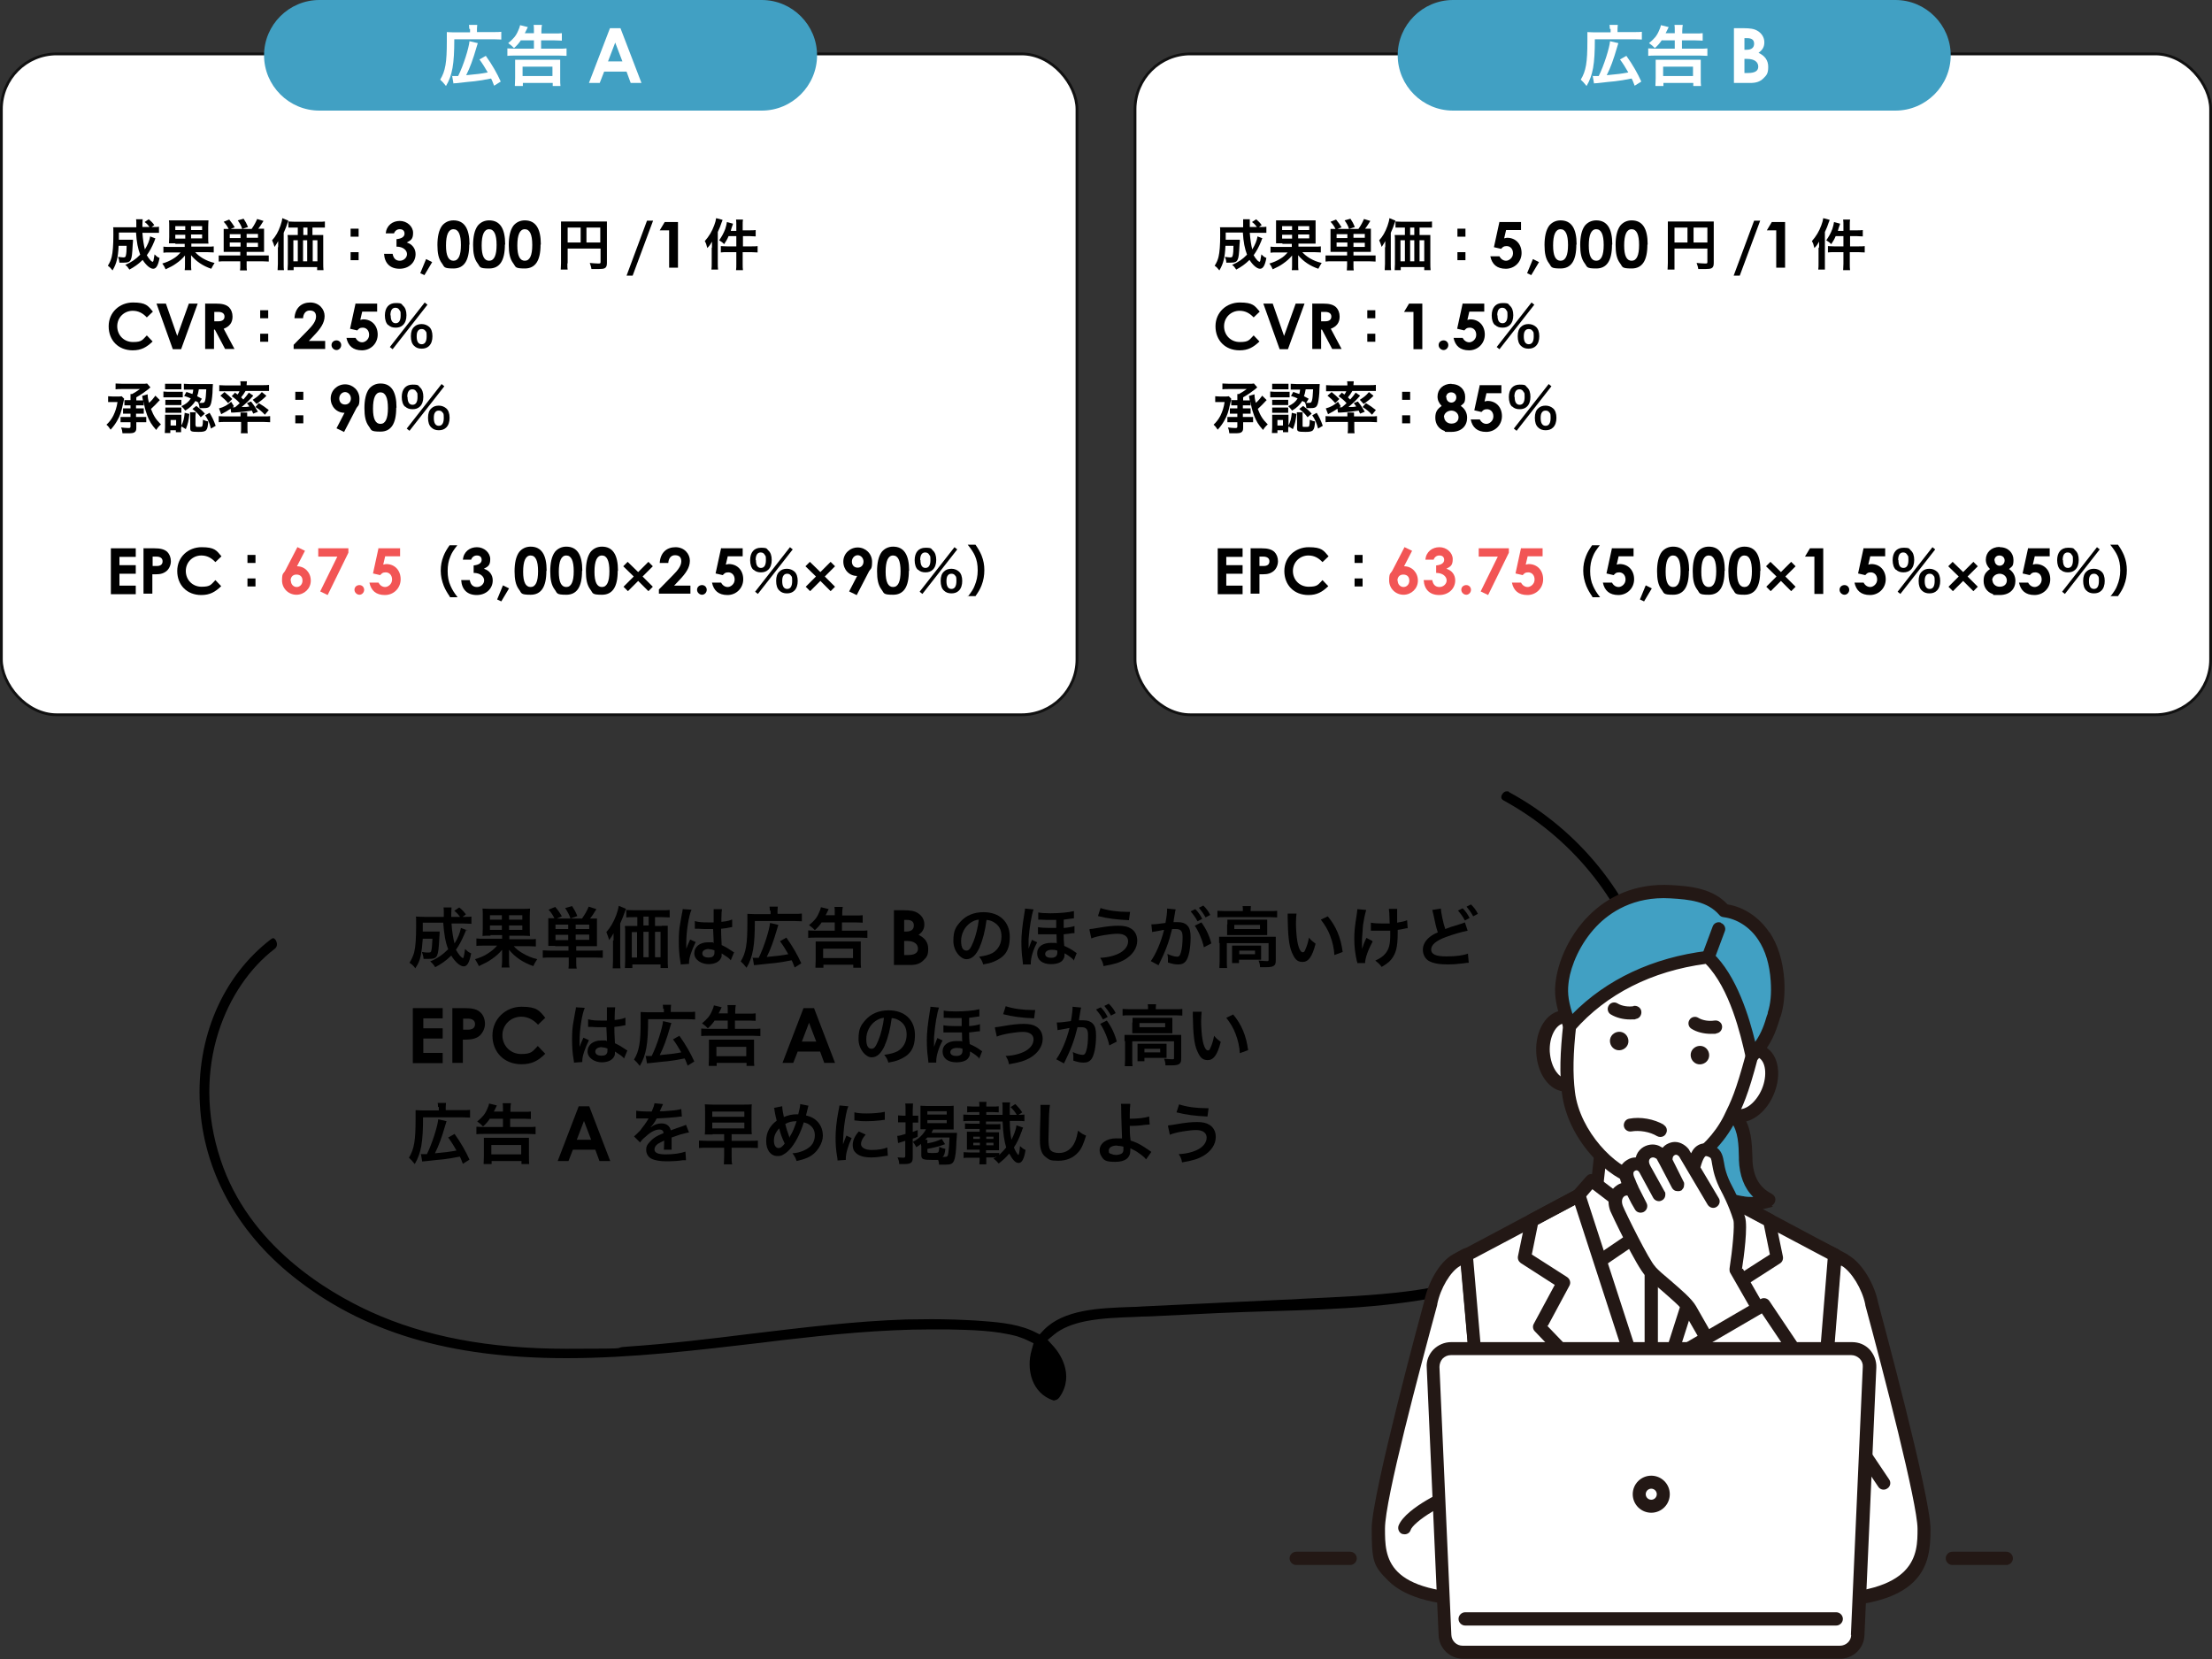 <?xml version="1.0" encoding="UTF-8"?>
<svg id="_レイヤー_1" data-name="レイヤー_1" xmlns="http://www.w3.org/2000/svg" version="1.1" viewBox="0 0 800 600">
  <rect x="0" y="0" width="800" height="600" fill="#333333" stroke="none"/>
  <!-- Generator: Adobe Illustrator 29.7.1, SVG Export Plug-In . SVG Version: 2.1.1 Build 8)  -->
  <defs>
    <style>
      .st0 {
        fill: none;
        stroke: #111;
        stroke-linecap: round;
        stroke-linejoin: round;
      }

      .st1 {
        fill: #f25555;
      }

      .st2 {
        fill: #231815;
      }

      .st3 {
        fill: #fff;
      }

      .st4 {
        fill: #41a0c3;
      }
    </style>
  </defs>
  <g>
    <rect class="st3" x=".5" y="19.5" width="389" height="239" rx="20" ry="20"/>
    <rect class="st0" x=".5" y="19.5" width="389" height="239" rx="20" ry="20"/>
  </g>
  <g>
    <rect class="st3" x="410.5" y="19.5" width="389" height="239" rx="20" ry="20"/>
    <rect class="st0" x="410.5" y="19.5" width="389" height="239" rx="20" ry="20"/>
  </g>
  <path class="st4" d="M95.5,20c0,11,9,20,20,20h160c11,0,20-9,20-20S286.5,0,275.5,0H115.5c-11,0-20,9-20,20,0,0,0-11,0,0Z"/>
  <path class="st4" d="M505.5,20c0,11,9,20,20,20h160c11,0,20-9,20-20s-9-20-20-20h-160c-11,0-20,9-20,20,0,0,0-11,0,0Z"/>
  <g>
    <path d="M56.2,86.2q-.1.3-.4,1.1c-.9,2.2-1.7,3.6-2.7,5,.4.7.8,1.3,1.2,1.7.3.4.8.7.9.7s.2-.1.3-.4q.1-.5.4-2.3c.7.7.9.9,1.8,1.3-.5,2.7-1.2,3.9-2.3,3.9s-2.6-1.3-3.8-3.2c-1.5,1.5-3.1,2.6-4.8,3.5-.6-.9-.8-1.2-1.5-1.7,2.1-.9,3.9-2.1,5.4-3.7-.8-2.1-1.3-4.5-1.5-8h-6.2q0,1.9,0,2.6h3.7c.7,0,1,0,1.4,0,0,.4,0,.9-.1,1.7-.2,3.6-.3,4.7-.7,5.5-.3.8-1,1.1-2.6,1.1s-.9,0-1.5,0c-.1-.9-.2-1.3-.5-2.1,1.1.1,1.4.2,1.9.2s.8-.1.9-.6c.2-.7.3-2,.3-3.6h-2.9c-.1,2.3-.3,3.7-.6,5-.4,1.6-.8,2.5-1.6,3.9-.6-.8-1-1.2-1.7-1.7.7-1.1,1.1-2,1.4-3.2.4-1.7.6-4.3.6-7.9s0-2-.1-2.8c.7,0,1.5,0,2.6,0h5.8c0-.2,0-.7,0-1.6,0-.7,0-.8-.1-1.3h2.4c0,.4-.1,1.2-.1,1.9v.9h2.6c-.6-.7-.9-1.2-1.8-1.8l1.5-1c.9.8,1.3,1.1,2,2.1l-1,.7h.6c1.1,0,1.6,0,2.1-.1v2.2c-.7,0-1.4,0-2.4,0h-3.6c.2,2.6.5,4.5.9,6,1-1.6,1.7-3.3,1.9-4.7l2.1.8Z"/>
    <path d="M63.5,88c-1.1,0-1.7,0-2.4,0,0-.6.1-1.1.1-2.3v-3.9c0-1.1,0-1.5-.1-2.1.6,0,1.2,0,2.4,0h9.5c1.2,0,1.7,0,2.4,0,0,.5-.1,1-.1,2.3v3.8c0,1.3,0,1.7.1,2.3-.7,0-1.3,0-2.4,0h-3.8v1.1h5.8c1.1,0,1.7,0,2.3-.1v2.2c-.7,0-1.3-.1-2.3-.1h-4.4c.8.9,1.6,1.5,2.7,2.2,1.4.8,2.6,1.3,4.3,1.7-.5.8-.8,1.3-1.2,2.1-3-1-5.5-2.7-7.3-4.9q0,.3,0,.7c0,.3,0,.6,0,.8v1.7c0,1,0,1.5.1,2.2h-2.4c.1-.7.1-1.1.1-2.2v-1.7q0-.8,0-1.4c-.9,1.1-1.9,2-3.2,2.9-1.1.8-2.1,1.3-3.8,2.1-.4-.9-.6-1.3-1.2-2.1,1.4-.4,2.8-1,3.9-1.7,1.2-.7,1.8-1.3,2.7-2.3h-4c-1,0-1.6,0-2.2.1v-2.2c.6.1,1.1.1,2.2.1h5.5v-1.1h-3.5ZM63.4,81.8v1.4h3.6v-1.4h-3.6ZM63.4,84.9v1.4h3.6v-1.4h-3.6ZM69.1,83.2h4v-1.4h-4v1.4ZM69.1,86.2h4v-1.4h-4v1.4Z"/>
    <path d="M83,91.1c-.9,0-1.4,0-2.1,0,0-.6,0-1.1,0-2v-4.2c0-1,0-1.5,0-2.1.5,0,.9,0,1.8,0-.5-1-.9-1.6-1.8-2.6l2-.8c.9,1.1,1.3,1.7,2,2.8l-1.5.6h7.6c.9-1.3,1.5-2.4,2-3.6l2.3.7c-.9,1.4-1.3,2.1-1.9,2.8,1.1,0,1.6,0,2.1,0,0,.5,0,1.1,0,2.1v4.2c0,1,0,1.5,0,2.1-.7,0-1.3,0-2.1,0h-4.2v1.3h5.8c1,0,1.6,0,2.2,0v2.2c-.6,0-1.4-.1-2.4-.1h-5.6v1.3c0,1,0,1.4.1,2h-2.5c.1-.6.1-1,.1-2v-1.3h-5.4c-1,0-1.8,0-2.4.1v-2.2c.6,0,1.2,0,2.2,0h5.6v-1.3h-4ZM87,84.7h-3.9v1.4h3.9v-1.4ZM87,87.7h-3.9v1.5h3.9v-1.5ZM87.6,82.8c-.4-1.2-.7-1.8-1.6-3.1l2.1-.6c.8,1.2,1,1.6,1.6,3l-2.1.7ZM93.3,86v-1.4h-4.1v1.4h4.1ZM93.3,89.3v-1.5h-4.1v1.5h4.1Z"/>
    <path d="M100.6,89.4c0-.8,0-1.2,0-2.2-.4.7-.8,1.4-1.3,2.1-.3-1-.5-1.5-.9-2.4,1.3-1.4,2.2-3,3-5.2.4-1.2.6-1.9.7-2.8l2.2.9c-.2.5-.2.6-.4,1.1q-.4,1.3-1.3,3.3v11.2c0,1.1,0,1.7.1,2.3h-2.3c0-.8.1-1.4.1-2.3v-6ZM115.1,85c.8,0,1.3,0,1.8,0,0,.5,0,1.1,0,1.9v8.3c0,1,0,1.7.1,2.5h-2.3v-1.1h-8.5v1.1h-2.2c0-.7.1-1.5.1-2.2v-8.6c0-.7,0-1.3-.1-1.9.6,0,1,0,1.8,0h1.9v-2.7h-1c-1,0-1.7,0-2.4,0v-2.2c.6,0,1.3.1,2.4.1h8.4c1.1,0,1.8,0,2.4-.1v2.2c-.6,0-1.4,0-2.4,0h-2.1v2.7h2ZM106.1,86.9v7.6h1.6v-7.6h-1.6ZM111.2,82.3h-1.5v2.7h1.5v-2.7ZM109.6,94.5h1.5v-7.6h-1.5v7.6ZM113.1,94.5h1.7v-7.6h-1.7v7.6Z"/>
    <path d="M129.7,82.7v2.9h-2.9v-2.9h2.9ZM129.7,91.2v2.9h-2.9v-2.9h2.9Z"/>
    <path d="M144.5,82.9c-.9,0-1.7.6-2,1.5h-3c.3-2.9,2.5-4.5,5.1-4.5s4.8,2,4.8,4.3-.8,2.7-2.3,3.5c2,.6,3.2,2.2,3.2,4.2,0,3-2.4,5.3-5.8,5.3s-5.4-2-5.6-5.4h3.1c.3,1.7,1.2,2.5,2.6,2.5s2.6-1.1,2.6-2.4-1.3-2.7-3.8-2.7v-2.7c1.9-.2,2.9-.9,2.9-2s-.7-1.6-1.7-1.6Z"/>
    <path d="M154.1,93.7l2.2,1.1-2.8,4.7-1.5-.7,2.1-5.1Z"/>
    <path d="M169.7,88.5c0,5.8-1.9,8.6-5.7,8.6s-3.2-.6-4.2-1.9c-1.2-1.6-1.6-3.7-1.6-6.6s.5-5.4,1.7-7c1-1.2,2.4-1.9,4.1-1.9,3.9,0,5.8,2.9,5.8,8.7ZM161.3,88.8c0,3.7.9,5.5,2.7,5.5s2.7-1.9,2.7-5.7-.9-5.7-2.7-5.7-2.7,2-2.7,5.9Z"/>
    <path d="M182.6,88.5c0,5.8-1.9,8.6-5.7,8.6s-3.2-.6-4.2-1.9c-1.2-1.6-1.6-3.7-1.6-6.6s.5-5.4,1.7-7c1-1.2,2.4-1.9,4.1-1.9,3.9,0,5.8,2.9,5.8,8.7ZM174.2,88.8c0,3.7.9,5.5,2.7,5.5s2.7-1.9,2.7-5.7-.9-5.7-2.7-5.7-2.7,2-2.7,5.9Z"/>
    <path d="M195.5,88.5c0,5.8-1.9,8.6-5.7,8.6s-3.2-.6-4.2-1.9c-1.2-1.6-1.6-3.7-1.6-6.6s.5-5.4,1.7-7c1-1.2,2.4-1.9,4.1-1.9,3.9,0,5.8,2.9,5.8,8.7ZM187.1,88.8c0,3.7.9,5.5,2.7,5.5s2.7-1.9,2.7-5.7-.9-5.7-2.7-5.7-2.7,2-2.7,5.9Z"/>
    <path d="M205.2,95.2c0,1.3,0,1.9.1,2.3h-2.5c0-.6.1-1.4.1-2.4v-13.1c0-.8,0-1.3,0-1.9.6,0,1.2,0,2.2,0h12.2c1.1,0,1.7,0,2.2,0,0,.6,0,1.1,0,2.2v12.8c0,1-.2,1.6-.8,1.9-.4.2-1,.3-2.1.3s-1.9,0-2.7,0c-.1-.8-.3-1.3-.6-2.2,1.3.1,2.3.2,3,.2s.9,0,.9-.5v-4.9h-11.9v5.4ZM210,82.3h-4.7v5.4h4.7v-5.4ZM217.1,87.7v-5.4h-5v5.4h5Z"/>
    <path d="M226.6,99.7l7.4-19.9h2.2l-7.4,19.9h-2.2Z"/>
    <path d="M240.5,80.3h4.7v16.5h-3.2v-13.5h-3.4l1.8-3Z"/>
    <path d="M257.5,89.6c0-.7,0-1.3,0-2.2-.5.9-.9,1.5-1.7,2.3-.3-1.3-.5-1.8-.9-2.5,1.5-1.7,2.6-3.5,3.4-5.7.4-1.1.6-1.8.7-2.6l2.3.6c0,.3-.1.4-.3.9-.5,1.5-.7,2-1.4,3.5v11.3c0,.9,0,1.6.1,2.3h-2.4c.1-.8.1-1.4.1-2.3v-5.7ZM266.3,81.5c0-.9,0-1.4-.1-2.1h2.5c-.1.7-.1,1.1-.1,2.1v1.8h2.5c1,0,1.6,0,2.2-.1v2.3c-.9,0-1.5-.1-2.1-.1h-2.5v3.7h3.1c1,0,1.6,0,2.2-.1v2.3c-.7,0-1.4-.1-2.2-.1h-3.2v4.2c0,1.1,0,1.6.1,2.3h-2.5c.1-.7.1-1.3.1-2.3v-4.2h-3.4c-.9,0-1.6,0-2.2.1v-2.3c.6,0,1.3.1,2.2.1h3.4v-3.7h-2.8c-.5,1.2-.9,1.8-1.6,2.9-.6-.6-.7-.7-1.8-1.4.9-1.3,1.6-2.5,2.2-4.1.3-1,.5-1.7.6-2.5l2.2.6c-.1.5-.2.6-.4,1.2-.2.6-.3.9-.4,1.4h2v-1.9Z"/>
    <path d="M55.2,123.5c-2.2,2.1-4.1,3.2-7.2,3.2-5.2,0-8.7-3.6-8.7-8.7s4-8.6,8.8-8.6,5.4,1.2,7.2,3.3l-2.2,2.1c-1.5-1.6-3.1-2.4-5.1-2.4-3.1,0-5.6,2.4-5.6,5.6s2.4,5.7,5.7,5.7,3.4-.8,5-2.4l2.1,2.2Z"/>
    <path d="M56.8,109.8h3.2l4.1,11.7,4.2-11.7h3.2l-6,16.5h-3l-5.9-16.5Z"/>
    <path d="M74.3,109.8h3.8c2.1,0,3.6.3,4.7,1.3.8.8,1.3,2,1.3,3.4,0,2.2-1.1,3.6-3.2,4.4l3.9,7.3h-3.4l-3.7-7h-.3v7h-3.2v-16.5ZM77.5,116.2h1.5c1.4,0,2.2-.6,2.2-1.7s-.8-1.7-2.3-1.7h-1.4v3.4Z"/>
    <path d="M97,112.2v2.9h-2.9v-2.9h2.9ZM97,120.7v2.9h-2.9v-2.9h2.9Z"/>
    <path d="M111.2,119.6c1.9-1.9,3.1-3.5,3.1-5.1s-.9-2.2-2.3-2.2-2.3,1.1-2.4,2.8h-3.1c.2-3.7,2.5-5.7,5.7-5.7s5.2,2.4,5.2,4.9-1.5,4.6-3.9,7.1l-1.8,1.9h5.9v2.9h-11.4v-1.5l5.1-5.2Z"/>
    <path d="M123.4,124.8c0,1-.8,1.8-1.7,1.8s-1.8-.8-1.8-1.8.8-1.7,1.8-1.7,1.7.8,1.7,1.7Z"/>
    <path d="M128.7,109.8h7.7v2.9h-5.4l-.7,3c.3,0,.6-.2,1.1-.2,3.1,0,5.2,2.3,5.2,5.5s-2.5,5.7-5.7,5.7-5-1.6-5.6-4.5h3.3c.5,1,1.4,1.6,2.4,1.6s2.5-1,2.5-2.7-1.1-2.6-2.3-2.6-1.4.4-2,1l-2.6-.6,2-9.2Z"/>
    <path d="M140.4,117.6c-.8-.7-1.2-2-1.2-3.5,0-2.8,1.4-4.5,3.9-4.5s2,.4,2.7,1c.8.7,1.2,1.9,1.2,3.4s-.4,2.7-1.2,3.5c-.7.7-1.6,1-2.7,1s-2-.3-2.7-1ZM153.6,109.4l1,.8-12.6,16.1-1-.8,12.6-16.1ZM141.3,114.1c0,1.8.6,2.8,1.8,2.8s1.8-1,1.8-2.8-.1-1.4-.4-1.9c-.3-.6-.8-.9-1.5-.9-1.2,0-1.8,1-1.8,2.7ZM149.8,125.1c-.8-.7-1.2-1.9-1.2-3.5s.4-2.7,1.2-3.4c.7-.7,1.6-1,2.7-1s2,.4,2.7,1c.8.7,1.2,1.9,1.2,3.4s-.4,2.7-1.2,3.5c-.7.7-1.6,1-2.7,1s-2-.3-2.7-1ZM151.2,119.6c-.4.5-.5,1.2-.5,2.1,0,1.8.6,2.8,1.8,2.8s1.8-1,1.8-2.9-.2-1.5-.5-2c-.3-.4-.7-.6-1.3-.6s-1,.2-1.3.6Z"/>
    <path d="M44.9,144.2q-.1.3-.4,1.8c-.6,2.9-1.1,4.4-2.1,6.1-.6,1.1-1.4,2.2-2.4,3.3-.6-.9-.9-1.3-1.5-1.8,1-.9,1.9-2.1,2.5-3.3.7-1.5,1.2-2.9,1.5-4.9h-1.9c-.7,0-1.1,0-1.5,0v-2.1c.5,0,.8.1,1.7.1h1.9c.5,0,1,0,1.3-.1l.9.9ZM51.7,146.6c-.4,0-.7,0-1.2,0h-1.3v1.1h1.5c.6,0,.9,0,1.3,0v1.9c-.4,0-.7,0-1.3,0h-1.5v1.2h2.3c.6,0,1,0,1.4,0v1.9c-.5,0-.9,0-1.6,0h-2v2.1c0,.8-.2,1.2-.6,1.5-.4.3-1,.4-2.3.4s-.8,0-2.1,0c-.1-1-.2-1.4-.5-2.1,1,.1,1.9.2,2.5.2s.9,0,.9-.5v-1.6h-1.9c-.7,0-1.2,0-1.7,0v-1.9c.4,0,.8,0,1.4,0h2.2v-1.2h-1.3c-.6,0-.9,0-1.4,0v-1.9c.4,0,.7,0,1.4,0h1.3v-1.1h-1c-.5,0-.9,0-1.2,0v-1.9c.4,0,.7,0,1.2,0h1v-.8c0-.6,0-.9,0-1.4h.6c1.2-.7,1.9-1.1,2.8-1.8h-6.3c-1.3,0-1.9,0-2.5.1v-2.1c.8,0,1.5.1,2.5.1h6.9c1.1,0,1.5,0,2-.1l1.2,1.4c-.2.2-.5.4-.8.7-1,.8-2.7,2-4.3,2.9v1.1h1.3c.5,0,.8,0,1.1,0-.1-.5-.2-1-.3-1.6l2-.6c0,1,.2,2.1.5,3.1,1-.9,1.5-1.5,2.3-2.6l1.6,1.6-.3.3c-.8.9-2,2.1-2.9,2.9,1,2.6,1.8,3.8,3.6,5.6-.7.6-1.2,1.2-1.7,2-1.7-1.9-2.4-3.1-3.2-5.1-.4-1.1-.9-2.6-1.1-3.8,0,0,0-.3-.1-.7,0-.1,0-.4-.1-.7v1.5Z"/>
    <path d="M59.1,141.6c.4,0,.9.1,1.6.1h3.8c.8,0,1.2,0,1.6,0v2c-.5,0-.7,0-1.5,0h-3.9c-.7,0-1.1,0-1.6,0v-2.1ZM59.7,138.8c.5,0,.8,0,1.6,0h2.7c.8,0,1.1,0,1.6,0v2c-.5,0-.9,0-1.6,0h-2.7c-.7,0-1.1,0-1.6,0v-2ZM65.5,154.8c0,.8,0,1.2,0,1.5h-1.9v-.7h-2v1h-2c0-.7.1-1.3.1-2v-3c0-.6,0-1,0-1.6.5,0,.8,0,1.6,0h2.9c.7,0,1.1,0,1.4,0,0,.3,0,.7,0,1.4v2.5c.7-1.4,1-2.5,1.2-4.6l1.7.4c-.3,2.5-.5,3.5-1.3,5.5l-1.6-1v.4ZM59.8,144.6c.4,0,.6,0,1.3,0h3.3c.6,0,.9,0,1.2,0v1.9c-.4,0-.7,0-1.2,0h-3.3c-.6,0-.9,0-1.3,0v-1.9ZM59.8,147.4c.4,0,.6,0,1.3,0h3.3c.7,0,.9,0,1.2,0v1.9c-.3,0-.7,0-1.3,0h-3.3c-.6,0-.8,0-1.2,0v-1.9ZM61.7,153.9h2v-2h-2v2ZM67.3,141.7c1.1.4,1.5.5,2.3.8.2-.6.2-.9.3-1.6h-1.3c-1.1,0-1.5,0-2.1,0v-2.1c.6,0,1.4.1,2.2.1h6.4c.8,0,1.4,0,1.9,0,0,.3,0,.3-.1,1.7,0,2-.3,4.1-.5,5-.4,1.6-.9,2-2.6,2s-1,0-1.6,0c-.1-.9-.2-1.2-.5-2h.1c-.5-.3-.7-.4-1.1-.6-1,1.5-1.9,2.4-3.7,3.5-.5-.7-.8-1-1.4-1.6,1.7-.8,2.6-1.5,3.4-2.8-.8-.4-1.2-.5-2.4-.9l.8-1.4ZM70.8,153.9c0,.5.1.5.9.5,1.1,0,1.4,0,1.5-.4.1-.3.2-1.1.2-2.2.7.3,1.1.5,1.9.6-.2,3.4-.6,3.8-3.5,3.8s-3-.2-3-1.5v-4.1c0-.5,0-1-.1-1.5h2.1c0,.4-.1.7-.1,1.3v3.4ZM71,146.8c1.8,1.4,1.9,1.5,3.1,2.8l-1.5,1.3c-.9-1.2-1.7-2-3-3l1.4-1.1ZM71.9,140.9c-.2,1.1-.3,1.6-.6,2.4.6.3.8.4,1.7.9l-.9,1.5c.4,0,.8,0,1.1,0,.6,0,.8-.2,1-.9.2-.7.3-1.9.4-4h-2.7ZM75.8,149.3c.9,1.5,1.5,2.7,2.2,4.7l-1.7,1c-.6-2.2-1-3.1-2.1-4.8l1.6-.9Z"/>
    <path d="M81.4,152.6c-.9,0-1.5,0-2.3.1v-2.2c.5,0,1.3.1,2.1.1h5.8v-.2c0-.5,0-.9,0-1.2h2.4c0,.3,0,.7,0,1.2v.2h6.2c.8,0,1.5,0,2.1-.1v2.2c-.7,0-1.5-.1-2.3-.1h-5.9v2.2c0,.8,0,1.3.1,1.9h-2.5c.1-.7.1-1.2.1-1.9v-2.2h-5.6ZM85.1,142.1c.4.3.5.3.8.6.4-.5.5-.7.7-1.2h-5.2c-.9,0-1.4,0-2.1,0v-2.2c.7,0,1.3.1,2.4.1h5.3v-.2c0-.5,0-.8-.1-1.3h2.4c0,.4-.1.8-.1,1.2v.2h5.7c1.1,0,1.7,0,2.4-.1v2.2c-.6,0-1.2,0-2.1,0h-6.4c-.6,1-.9,1.5-1.6,2.3.4.4.5.5.8.8.9-1,1.2-1.4,2-2.5l1.6,1.1c-1.2,1.4-2.4,2.6-4.2,4.1,1.5,0,1.9,0,2.8-.2-.3-.4-.4-.6-.9-1.2l1.5-.6c1.1,1.4,1.2,1.6,2.5,3.7l-1.7.7c-.3-.6-.4-.8-.5-1.1-2,.3-3.2.5-6.5.7-.5,0-.8,0-1,0l-.2-1.4c-1,.7-1.8,1.2-3.4,2l-.8-2.1c1.6-.4,3.1-1.2,4.4-2.4l1,1.6-.5.4h.2s.6,0,.7,0c.7-.6,1.1-.9,1.7-1.5-.8-.9-1.7-1.7-2.9-2.5l1.3-1.4ZM81.2,141.8c1.1.9,1.9,1.6,2.8,2.5l-1.5,1.5c-1-1.2-1.6-1.7-2.8-2.7l1.5-1.3ZM96.3,143.2c-1.1,1.1-2.1,1.9-3.5,2.9l-1.4-1.5c1.5-1,2.3-1.6,3.3-2.8l1.6,1.3ZM93.6,145.8c1.6,1,2.1,1.3,3.6,2.5l-1.4,1.7c-1.1-1.2-2-1.9-3.4-2.8l1.2-1.4Z"/>
    <path d="M109.7,141.7v2.9h-2.9v-2.9h2.9ZM109.7,150.2v2.9h-2.9v-2.9h2.9Z"/>
    <path d="M124.4,156.2l-2.7-1.3,2.9-5.6c-2.9,0-5-2.3-5-5.2s2.4-5.1,5.2-5.1,5.2,2.2,5.2,5.2-.6,2.3-1.3,3.8l-4.3,8.3ZM126.9,144.1c0-1.3-1-2.3-2.1-2.3s-2.1,1-2.1,2.3.8,2.2,2.1,2.2,2.1-1,2.1-2.2Z"/>
    <path d="M143.3,147.5c0,5.8-1.9,8.6-5.7,8.6s-3.2-.6-4.2-1.9c-1.2-1.6-1.6-3.7-1.6-6.6s.5-5.4,1.7-7c1-1.2,2.4-1.9,4.1-1.9,3.9,0,5.8,2.9,5.8,8.7ZM134.9,147.8c0,3.7.9,5.5,2.7,5.5s2.7-1.9,2.7-5.7-.9-5.7-2.7-5.7-2.7,2-2.7,5.9Z"/>
    <path d="M146.5,147.1c-.8-.7-1.2-2-1.2-3.5,0-2.8,1.4-4.5,3.9-4.5s2,.4,2.7,1c.8.7,1.2,1.9,1.2,3.4s-.4,2.7-1.2,3.5c-.7.7-1.6,1-2.7,1s-2-.3-2.7-1ZM159.7,138.9l1,.8-12.6,16.1-1-.8,12.6-16.1ZM147.4,143.6c0,1.8.6,2.8,1.8,2.8s1.8-1,1.8-2.8-.1-1.4-.4-1.9c-.3-.6-.8-.9-1.5-.9-1.2,0-1.8,1-1.8,2.7ZM156,154.6c-.8-.7-1.2-1.9-1.2-3.5s.4-2.7,1.2-3.4c.7-.7,1.6-1,2.7-1s2,.4,2.7,1c.8.7,1.2,1.9,1.2,3.4s-.4,2.7-1.2,3.5c-.7.7-1.6,1-2.7,1s-2-.3-2.7-1ZM157.4,149.1c-.4.5-.5,1.2-.5,2.1,0,1.8.6,2.8,1.8,2.8s1.8-1,1.8-2.9-.2-1.5-.5-2c-.3-.4-.7-.6-1.3-.6s-1,.2-1.3.6Z"/>
    <path d="M40.1,198.3h9v3.1h-5.9v3h5.9v3.1h-5.9v4.3h5.9v3.1h-9v-16.5Z"/>
    <path d="M52,198.3h3.8c2.1,0,3.6.3,4.7,1.3.8.8,1.3,2,1.3,3.4s-.7,3.1-2.1,3.9c-1.4.9-2.9.8-4.6.8v7h-3.2v-16.5ZM55.2,204.7h1.5c1.4,0,2.1-.6,2.1-1.7s-.8-1.7-2.3-1.7h-1.3v3.4Z"/>
    <path d="M80,212c-2.2,2.1-4.1,3.2-7.2,3.2-5.2,0-8.7-3.6-8.7-8.7s4-8.6,8.8-8.6,5.4,1.2,7.2,3.3l-2.2,2.1c-1.5-1.6-3.1-2.4-5.1-2.4-3.1,0-5.6,2.4-5.6,5.6s2.4,5.7,5.7,5.7,3.4-.8,5-2.4l2.1,2.2Z"/>
    <path d="M92.4,200.7v2.9h-2.9v-2.9h2.9ZM92.4,209.2v2.9h-2.9v-2.9h2.9Z"/>
    <path class="st1" d="M107.6,197.9l2.7,1.3-2.9,5.6c2.9,0,5,2.3,5,5.2s-2.4,5.1-5.2,5.1-5.2-2.2-5.2-5.2.6-2.3,1.3-3.8l4.3-8.3ZM105.2,210c0,1.4,1,2.3,2.1,2.3s2.1-.9,2.1-2.3-.8-2.2-2.2-2.2-2.1,1-2.1,2.2Z"/>
    <path class="st1" d="M115.2,198.3h10.8v1.6l-7.5,15.3-2.7-1.3,6.2-12.6h-6.9v-3Z"/>
    <path class="st1" d="M131.7,213.3c0,1-.8,1.8-1.7,1.8s-1.8-.8-1.8-1.8.8-1.7,1.8-1.7,1.7.8,1.7,1.7Z"/>
    <path class="st1" d="M137,198.3h7.7v2.9h-5.4l-.7,3c.3,0,.6-.2,1.1-.2,3.1,0,5.2,2.3,5.2,5.5s-2.5,5.7-5.7,5.7-5-1.6-5.6-4.5h3.3c.5,1,1.4,1.6,2.4,1.6s2.5-1,2.5-2.7-1.1-2.6-2.3-2.6-1.4.4-2,1l-2.6-.6,2-9.2Z"/>
    <path d="M162.7,215.8c-1.1-1.6-1.6-2.5-2.2-3.9-.7-1.8-1.1-3.6-1.1-5.5s.3-3.5,1-5.3c.6-1.5,1.1-2.3,2.2-3.9h2.8c-1.4,1.8-2,2.7-2.5,4-.7,1.6-1,3.3-1,5.3s.3,3.8,1.1,5.5c.6,1.3,1.1,2.2,2.5,4h-2.8Z"/>
    <path d="M172.4,200.9c-.9,0-1.7.6-2,1.5h-3c.3-2.9,2.5-4.5,5.1-4.5s4.8,2,4.8,4.3-.8,2.7-2.3,3.5c2,.6,3.2,2.2,3.2,4.2,0,3-2.4,5.3-5.8,5.3s-5.4-2-5.6-5.4h3.1c.3,1.7,1.2,2.5,2.6,2.5s2.6-1.1,2.6-2.4-1.3-2.7-3.8-2.7v-2.7c1.9-.2,2.9-.9,2.9-2s-.7-1.6-1.7-1.6Z"/>
    <path d="M181.9,211.7l2.2,1.1-2.8,4.7-1.5-.7,2.1-5.1Z"/>
    <path d="M197.6,206.5c0,5.8-1.9,8.6-5.7,8.6s-3.2-.6-4.2-1.9c-1.2-1.6-1.6-3.7-1.6-6.6s.5-5.4,1.7-7c1-1.2,2.4-1.9,4.1-1.9,3.9,0,5.8,2.9,5.8,8.7ZM189.2,206.8c0,3.7.9,5.5,2.7,5.5s2.7-1.9,2.7-5.7-.9-5.7-2.7-5.7-2.7,2-2.7,5.9Z"/>
    <path d="M210.5,206.5c0,5.8-1.9,8.6-5.7,8.6s-3.2-.6-4.2-1.9c-1.2-1.6-1.6-3.7-1.6-6.6s.5-5.4,1.7-7c1-1.2,2.4-1.9,4.1-1.9,3.9,0,5.8,2.9,5.8,8.7ZM202.1,206.8c0,3.7.9,5.5,2.7,5.5s2.7-1.9,2.7-5.7-.9-5.7-2.7-5.7-2.7,2-2.7,5.9Z"/>
    <path d="M223.4,206.5c0,5.8-1.9,8.6-5.7,8.6s-3.2-.6-4.2-1.9c-1.2-1.6-1.6-3.7-1.6-6.6s.5-5.4,1.7-7c1-1.2,2.4-1.9,4.1-1.9,3.9,0,5.8,2.9,5.8,8.7ZM215,206.8c0,3.7.9,5.5,2.7,5.5s2.7-1.9,2.7-5.7-.9-5.7-2.7-5.7-2.7,2-2.7,5.9Z"/>
    <path d="M227.1,213.8l-1.6-1.6,3.7-3.7-3.8-3.7,1.6-1.6,3.8,3.7,3.7-3.7,1.6,1.6-3.7,3.7,3.7,3.7-1.6,1.6-3.7-3.7-3.7,3.7Z"/>
    <path d="M243.3,208.1c1.9-1.9,3.1-3.5,3.1-5.1s-.9-2.2-2.3-2.2-2.3,1.1-2.4,2.8h-3.1c.2-3.7,2.5-5.7,5.7-5.7s5.2,2.4,5.2,4.9-1.5,4.6-3.9,7.1l-1.8,1.9h5.9v2.9h-11.4v-1.5l5.1-5.2Z"/>
    <path d="M255.6,213.3c0,1-.8,1.8-1.7,1.8s-1.8-.8-1.8-1.8.8-1.7,1.8-1.7,1.7.8,1.7,1.7Z"/>
    <path d="M260.9,198.3h7.7v2.9h-5.4l-.7,3c.3,0,.6-.2,1.1-.2,3.1,0,5.2,2.3,5.2,5.5s-2.5,5.7-5.7,5.7-5-1.6-5.6-4.5h3.3c.5,1,1.4,1.6,2.4,1.6s2.5-1,2.5-2.7-1.1-2.6-2.3-2.6-1.4.4-2,1l-2.6-.6,2-9.2Z"/>
    <path d="M272.5,206.1c-.8-.7-1.2-2-1.2-3.5,0-2.8,1.4-4.5,3.9-4.5s2,.4,2.7,1c.8.7,1.2,1.9,1.2,3.4s-.4,2.7-1.2,3.5c-.7.7-1.6,1-2.7,1s-2-.3-2.7-1ZM285.7,197.9l1,.8-12.6,16.1-1-.8,12.6-16.1ZM273.4,202.6c0,1.8.6,2.8,1.8,2.8s1.8-1,1.8-2.8-.1-1.4-.4-1.9c-.3-.6-.8-.9-1.5-.9-1.2,0-1.8,1-1.8,2.7ZM281.9,213.6c-.8-.7-1.2-1.9-1.2-3.5s.4-2.7,1.2-3.4c.7-.7,1.6-1,2.7-1s2,.4,2.7,1c.8.7,1.2,1.9,1.2,3.4s-.4,2.7-1.2,3.5c-.7.7-1.6,1-2.7,1s-2-.3-2.7-1ZM283.4,208.1c-.4.5-.5,1.2-.5,2.1,0,1.8.6,2.8,1.8,2.8s1.8-1,1.8-2.9-.2-1.5-.5-2c-.3-.4-.7-.6-1.3-.6s-1,.2-1.3.6Z"/>
    <path d="M293,213.8l-1.6-1.6,3.7-3.7-3.8-3.7,1.6-1.6,3.8,3.7,3.7-3.7,1.6,1.6-3.7,3.7,3.7,3.7-1.6,1.6-3.7-3.7-3.7,3.7Z"/>
    <path d="M309.8,215.2l-2.7-1.3,2.9-5.6c-2.9,0-5-2.3-5-5.2s2.4-5.1,5.2-5.1,5.2,2.2,5.2,5.2-.6,2.3-1.3,3.8l-4.3,8.3ZM312.3,203.1c0-1.3-1-2.3-2.1-2.3s-2.1,1-2.1,2.3.8,2.2,2.1,2.2,2.1-1,2.1-2.2Z"/>
    <path d="M328.7,206.5c0,5.8-1.9,8.6-5.7,8.6s-3.2-.6-4.2-1.9c-1.2-1.6-1.6-3.7-1.6-6.6s.5-5.4,1.7-7c1-1.2,2.4-1.9,4.1-1.9,3.9,0,5.8,2.9,5.8,8.7ZM320.3,206.8c0,3.7.9,5.5,2.7,5.5s2.7-1.9,2.7-5.7-.9-5.7-2.7-5.7-2.7,2-2.7,5.9Z"/>
    <path d="M332,206.1c-.8-.7-1.2-2-1.2-3.5,0-2.8,1.4-4.5,3.9-4.5s2,.4,2.7,1c.8.7,1.2,1.9,1.2,3.4s-.4,2.7-1.2,3.5c-.7.7-1.6,1-2.7,1s-2-.3-2.7-1ZM345.2,197.9l1,.8-12.6,16.1-1-.8,12.6-16.1ZM332.9,202.6c0,1.8.6,2.8,1.8,2.8s1.8-1,1.8-2.8-.1-1.4-.4-1.9c-.3-.6-.8-.9-1.5-.9-1.2,0-1.8,1-1.8,2.7ZM341.4,213.6c-.8-.7-1.2-1.9-1.2-3.5s.4-2.7,1.2-3.4c.7-.7,1.6-1,2.7-1s2,.4,2.7,1c.8.7,1.2,1.9,1.2,3.4s-.4,2.7-1.2,3.5c-.7.7-1.6,1-2.7,1s-2-.3-2.7-1ZM342.8,208.1c-.4.5-.5,1.2-.5,2.1,0,1.8.6,2.8,1.8,2.8s1.8-1,1.8-2.9-.2-1.5-.5-2c-.3-.4-.7-.6-1.3-.6s-1,.2-1.3.6Z"/>
    <path d="M350,215.8c1.4-1.8,2-2.7,2.5-4,.7-1.7,1.1-3.4,1.1-5.5s-.3-3.7-1-5.3c-.6-1.3-1.2-2.2-2.6-4h2.8c1.1,1.6,1.6,2.5,2.2,3.9.7,1.8,1,3.4,1,5.3s-.3,3.7-1,5.5c-.6,1.5-1.1,2.3-2.2,3.9h-2.8Z"/>
  </g>
  <g>
    <path d="M456.5,86.2q-.1.3-.4,1.1c-.9,2.2-1.7,3.6-2.7,5,.4.7.8,1.3,1.2,1.7.3.4.8.7.9.7s.2-.1.3-.4q.1-.5.4-2.3c.7.7.9.9,1.8,1.3-.5,2.7-1.2,3.9-2.3,3.9s-2.6-1.3-3.8-3.2c-1.5,1.5-3.1,2.6-4.8,3.5-.6-.9-.8-1.2-1.5-1.7,2.1-.9,3.9-2.1,5.4-3.7-.8-2.1-1.3-4.5-1.5-8h-6.2q0,1.9,0,2.6h3.7c.7,0,1,0,1.4,0,0,.4,0,.9-.1,1.7-.2,3.6-.3,4.7-.7,5.5-.3.8-1,1.1-2.6,1.1s-.9,0-1.5,0c0-.9-.2-1.3-.5-2.1,1.1.1,1.4.2,1.9.2s.8-.1.9-.6c.2-.7.3-2,.3-3.6h-2.9c-.1,2.3-.3,3.7-.6,5-.4,1.6-.8,2.5-1.6,3.9-.6-.8-1-1.2-1.7-1.7.7-1.1,1.1-2,1.4-3.2.4-1.7.6-4.3.6-7.9s0-2-.1-2.8c.7,0,1.5,0,2.6,0h5.8c0-.2,0-.7,0-1.6,0-.7,0-.8,0-1.3h2.4c0,.4,0,1.2,0,1.9v.9h2.6c-.6-.7-.9-1.2-1.8-1.8l1.5-1c.9.8,1.3,1.1,2,2.1l-1,.7h.6c1.1,0,1.6,0,2.1-.1v2.2c-.7,0-1.4,0-2.4,0h-3.6c.2,2.6.5,4.5.9,6,1-1.6,1.7-3.3,1.9-4.7l2.1.8Z"/>
    <path d="M463.9,88c-1.1,0-1.7,0-2.4,0,0-.6,0-1.1,0-2.3v-3.9c0-1.1,0-1.5,0-2.1.6,0,1.2,0,2.4,0h9.5c1.2,0,1.7,0,2.4,0,0,.5,0,1,0,2.3v3.8c0,1.3,0,1.7,0,2.3-.7,0-1.3,0-2.4,0h-3.8v1.1h5.8c1.1,0,1.7,0,2.3-.1v2.2c-.7,0-1.3-.1-2.3-.1h-4.4c.8.9,1.6,1.5,2.7,2.2,1.4.8,2.6,1.3,4.3,1.7-.5.8-.8,1.3-1.2,2.1-3-1-5.5-2.7-7.3-4.9q0,.3,0,.7c0,.3,0,.6,0,.8v1.7c0,1,0,1.5.1,2.2h-2.4c.1-.7.1-1.1.1-2.2v-1.7q0-.8,0-1.4c-.9,1.1-1.9,2-3.2,2.9-1.1.8-2.1,1.3-3.8,2.1-.4-.9-.6-1.3-1.2-2.1,1.4-.4,2.8-1,3.9-1.7,1.2-.7,1.8-1.3,2.7-2.3h-4c-1,0-1.6,0-2.2.1v-2.2c.6.1,1.1.1,2.2.1h5.5v-1.1h-3.5ZM463.7,81.8v1.4h3.6v-1.4h-3.6ZM463.7,84.9v1.4h3.6v-1.4h-3.6ZM469.5,83.2h4v-1.4h-4v1.4ZM469.5,86.2h4v-1.4h-4v1.4Z"/>
    <path d="M483.3,91.1c-.9,0-1.4,0-2.1,0,0-.6,0-1.1,0-2v-4.2c0-1,0-1.5,0-2.1.5,0,.9,0,1.8,0-.5-1-.9-1.6-1.8-2.6l2-.8c.9,1.1,1.3,1.7,2,2.8l-1.5.6h7.6c.9-1.3,1.5-2.4,2-3.6l2.3.7c-.9,1.4-1.3,2.1-1.9,2.8,1.1,0,1.6,0,2.1,0,0,.5,0,1.1,0,2.1v4.2c0,1,0,1.5,0,2.1-.7,0-1.3,0-2.1,0h-4.2v1.3h5.8c1,0,1.6,0,2.2,0v2.2c-.6,0-1.4-.1-2.4-.1h-5.6v1.3c0,1,0,1.4.1,2h-2.5c0-.6.1-1,.1-2v-1.3h-5.4c-1,0-1.8,0-2.4.1v-2.2c.6,0,1.2,0,2.2,0h5.6v-1.3h-4ZM487.3,84.7h-3.9v1.4h3.9v-1.4ZM487.3,87.7h-3.9v1.5h3.9v-1.5ZM487.9,82.8c-.4-1.2-.7-1.8-1.6-3.1l2.1-.6c.8,1.2,1,1.6,1.6,3l-2.1.7ZM493.6,86v-1.4h-4.1v1.4h4.1ZM493.6,89.3v-1.5h-4.1v1.5h4.1Z"/>
    <path d="M501,89.4c0-.8,0-1.2,0-2.2-.4.7-.8,1.4-1.3,2.1-.3-1-.5-1.5-.9-2.4,1.3-1.4,2.2-3,3-5.2.4-1.2.6-1.9.7-2.8l2.2.9c-.2.5-.2.6-.4,1.1q-.4,1.3-1.3,3.3v11.2c0,1.1,0,1.7.1,2.3h-2.3c0-.8.1-1.4.1-2.3v-6ZM515.5,85c.8,0,1.3,0,1.8,0,0,.5,0,1.1,0,1.9v8.3c0,1,0,1.7.1,2.5h-2.3v-1.1h-8.5v1.1h-2.2c0-.7.1-1.5.1-2.2v-8.6c0-.7,0-1.3-.1-1.9.6,0,1,0,1.8,0h1.9v-2.7h-1c-1,0-1.7,0-2.4,0v-2.2c.6,0,1.3.1,2.4.1h8.4c1.1,0,1.8,0,2.4-.1v2.2c-.6,0-1.4,0-2.4,0h-2.1v2.7h2ZM506.5,86.9v7.6h1.6v-7.6h-1.6ZM511.5,82.3h-1.5v2.7h1.5v-2.7ZM510,94.5h1.5v-7.6h-1.5v7.6ZM513.4,94.5h1.7v-7.6h-1.7v7.6Z"/>
    <path d="M530,82.7v2.9h-2.9v-2.9h2.9ZM530,91.2v2.9h-2.9v-2.9h2.9Z"/>
    <path d="M542.4,80.3h7.7v2.9h-5.4l-.7,3c.3,0,.6-.2,1.1-.2,3.1,0,5.2,2.3,5.2,5.5s-2.5,5.7-5.7,5.7-5-1.6-5.6-4.5h3.3c.5,1,1.4,1.6,2.4,1.6s2.5-1,2.5-2.7-1.1-2.6-2.3-2.6-1.4.4-2,1l-2.6-.6,2-9.2Z"/>
    <path d="M554.4,93.7l2.2,1.1-2.8,4.7-1.5-.7,2.1-5.1Z"/>
    <path d="M570.1,88.5c0,5.8-1.9,8.6-5.7,8.6s-3.2-.6-4.2-1.9c-1.2-1.6-1.6-3.7-1.6-6.6s.5-5.4,1.7-7c1-1.2,2.4-1.9,4.1-1.9,3.9,0,5.8,2.9,5.8,8.7ZM561.7,88.8c0,3.7.9,5.5,2.7,5.5s2.7-1.9,2.7-5.7-.9-5.7-2.7-5.7-2.7,2-2.7,5.9Z"/>
    <path d="M583,88.5c0,5.8-1.9,8.6-5.7,8.6s-3.2-.6-4.2-1.9c-1.2-1.6-1.6-3.7-1.6-6.6s.5-5.4,1.7-7c1-1.2,2.4-1.9,4.1-1.9,3.9,0,5.8,2.9,5.8,8.7ZM574.6,88.8c0,3.7.9,5.5,2.7,5.5s2.7-1.9,2.7-5.7-.9-5.7-2.7-5.7-2.7,2-2.7,5.9Z"/>
    <path d="M595.8,88.5c0,5.8-1.9,8.6-5.7,8.6s-3.2-.6-4.2-1.9c-1.2-1.6-1.6-3.7-1.6-6.6s.5-5.4,1.7-7c1-1.2,2.4-1.9,4.1-1.9,3.9,0,5.8,2.9,5.8,8.7ZM587.4,88.8c0,3.7.9,5.5,2.7,5.5s2.7-1.9,2.7-5.7-.9-5.7-2.7-5.7-2.7,2-2.7,5.9Z"/>
    <path d="M605.6,95.2c0,1.3,0,1.9,0,2.3h-2.5c0-.6.1-1.4.1-2.4v-13.1c0-.8,0-1.3,0-1.9.6,0,1.2,0,2.2,0h12.2c1.1,0,1.7,0,2.2,0,0,.6,0,1.1,0,2.2v12.8c0,1-.2,1.6-.8,1.9-.4.2-1,.3-2.1.3s-1.9,0-2.7,0c-.1-.8-.3-1.3-.6-2.2,1.3.1,2.3.2,3,.2s.9,0,.9-.5v-4.9h-11.9v5.4ZM610.3,82.3h-4.7v5.4h4.7v-5.4ZM617.5,87.7v-5.4h-5v5.4h5Z"/>
    <path d="M627,99.7l7.4-19.9h2.2l-7.4,19.9h-2.2Z"/>
    <path d="M640.9,80.3h4.7v16.5h-3.2v-13.5h-3.4l1.8-3Z"/>
    <path d="M657.9,89.6c0-.7,0-1.3,0-2.2-.5.9-.9,1.5-1.7,2.3-.3-1.3-.5-1.8-.9-2.5,1.5-1.7,2.6-3.5,3.4-5.7.4-1.1.6-1.8.7-2.6l2.3.6c0,.3-.1.4-.3.9-.5,1.5-.7,2-1.4,3.5v11.3c0,.9,0,1.6,0,2.3h-2.4c.1-.8.1-1.4.1-2.3v-5.7ZM666.7,81.5c0-.9,0-1.4-.1-2.1h2.5c-.1.7-.1,1.1-.1,2.1v1.8h2.5c1,0,1.6,0,2.2-.1v2.3c-.9,0-1.5-.1-2.1-.1h-2.5v3.7h3.1c1,0,1.6,0,2.2-.1v2.3c-.7,0-1.4-.1-2.2-.1h-3.2v4.2c0,1.1,0,1.6.1,2.3h-2.5c0-.7.1-1.3.1-2.3v-4.2h-3.4c-.9,0-1.6,0-2.2.1v-2.3c.6,0,1.3.1,2.2.1h3.4v-3.7h-2.8c-.5,1.2-.9,1.8-1.6,2.9-.6-.6-.7-.7-1.8-1.4.9-1.3,1.6-2.5,2.2-4.1.3-1,.5-1.7.6-2.5l2.2.6c-.1.5-.2.6-.4,1.2-.2.6-.3.9-.4,1.4h2v-1.9Z"/>
    <path d="M455.5,123.5c-2.2,2.1-4.1,3.2-7.2,3.2-5.2,0-8.7-3.6-8.7-8.7s4-8.6,8.8-8.6,5.4,1.2,7.2,3.3l-2.2,2.1c-1.5-1.6-3.1-2.4-5.1-2.4-3.1,0-5.6,2.4-5.6,5.6s2.4,5.7,5.7,5.7,3.4-.8,5-2.4l2.1,2.2Z"/>
    <path d="M457.1,109.8h3.2l4.1,11.7,4.2-11.7h3.2l-6,16.5h-3l-5.9-16.5Z"/>
    <path d="M474.7,109.8h3.8c2.1,0,3.6.3,4.7,1.3.8.8,1.3,2,1.3,3.4,0,2.2-1.1,3.6-3.2,4.4l3.9,7.3h-3.4l-3.7-7h-.3v7h-3.2v-16.5ZM477.8,116.2h1.5c1.4,0,2.2-.6,2.2-1.7s-.8-1.7-2.3-1.7h-1.4v3.4Z"/>
    <path d="M497.4,112.2v2.9h-2.9v-2.9h2.9ZM497.4,120.7v2.9h-2.9v-2.9h2.9Z"/>
    <path d="M509.7,109.8h4.7v16.5h-3.2v-13.5h-3.4l1.8-3Z"/>
    <path d="M523.8,124.8c0,1-.8,1.8-1.7,1.8s-1.8-.8-1.8-1.8.8-1.7,1.8-1.7,1.7.8,1.7,1.7Z"/>
    <path d="M529.1,109.8h7.7v2.9h-5.4l-.7,3c.3,0,.6-.2,1.1-.2,3.1,0,5.2,2.3,5.2,5.5s-2.5,5.7-5.7,5.7-5-1.6-5.6-4.5h3.3c.5,1,1.4,1.6,2.4,1.6s2.5-1,2.5-2.7-1.1-2.6-2.3-2.6-1.4.4-2,1l-2.6-.6,2-9.2Z"/>
    <path d="M540.7,117.6c-.8-.7-1.2-2-1.2-3.5,0-2.8,1.4-4.5,3.9-4.5s2,.4,2.7,1c.8.7,1.2,1.9,1.2,3.4s-.4,2.7-1.2,3.5c-.7.7-1.6,1-2.7,1s-2-.3-2.7-1ZM553.9,109.4l1,.8-12.6,16.1-1-.8,12.6-16.1ZM541.6,114.1c0,1.8.6,2.8,1.8,2.8s1.8-1,1.8-2.8-.1-1.4-.4-1.9c-.3-.6-.8-.9-1.5-.9-1.2,0-1.8,1-1.8,2.7ZM550.1,125.1c-.8-.7-1.2-1.9-1.2-3.5s.4-2.7,1.2-3.4c.7-.7,1.6-1,2.7-1s2,.4,2.7,1c.8.7,1.2,1.9,1.2,3.4s-.4,2.7-1.2,3.5c-.7.7-1.6,1-2.7,1s-2-.3-2.7-1ZM551.6,119.6c-.4.5-.5,1.2-.5,2.1,0,1.8.6,2.8,1.8,2.8s1.8-1,1.8-2.9-.2-1.5-.5-2c-.3-.4-.7-.6-1.3-.6s-1,.2-1.3.6Z"/>
    <path d="M445.3,144.2q0,.3-.4,1.8c-.6,2.9-1.1,4.4-2.1,6.1-.6,1.1-1.4,2.2-2.4,3.3-.6-.9-.9-1.3-1.5-1.8,1-.9,1.9-2.1,2.5-3.3.7-1.5,1.2-2.9,1.5-4.9h-1.9c-.7,0-1.1,0-1.5,0v-2.1c.5,0,.8.1,1.7.1h1.9c.5,0,1,0,1.3-.1l.9.9ZM452,146.6c-.4,0-.7,0-1.2,0h-1.3v1.1h1.5c.6,0,.9,0,1.3,0v1.9c-.4,0-.7,0-1.3,0h-1.5v1.2h2.3c.6,0,1,0,1.4,0v1.9c-.5,0-.9,0-1.6,0h-2v2.1c0,.8-.2,1.2-.6,1.5-.4.3-1,.4-2.3.4s-.8,0-2.1,0c-.1-1-.2-1.4-.5-2.1,1,.1,1.9.2,2.5.2s.9,0,.9-.5v-1.6h-1.9c-.7,0-1.2,0-1.7,0v-1.9c.4,0,.8,0,1.4,0h2.2v-1.2h-1.3c-.6,0-.9,0-1.4,0v-1.9c.4,0,.7,0,1.4,0h1.3v-1.1h-1c-.5,0-.9,0-1.2,0v-1.9c.4,0,.7,0,1.2,0h1v-.8c0-.6,0-.9,0-1.4h.6c1.2-.7,1.9-1.1,2.8-1.8h-6.3c-1.3,0-1.9,0-2.5.1v-2.1c.8,0,1.5.1,2.5.1h6.9c1.1,0,1.5,0,2-.1l1.2,1.4c-.2.2-.5.4-.8.7-1,.8-2.7,2-4.3,2.9v1.1h1.3c.5,0,.8,0,1.1,0-.1-.5-.2-1-.3-1.6l2-.6c0,1,.2,2.1.5,3.1,1-.9,1.5-1.5,2.3-2.6l1.6,1.6-.3.3c-.8.9-2,2.1-2.9,2.9,1,2.6,1.8,3.8,3.6,5.6-.7.6-1.2,1.2-1.7,2-1.7-1.9-2.4-3.1-3.2-5.1-.4-1.1-.9-2.6-1.1-3.8,0,0,0-.3-.1-.7,0-.1,0-.4-.1-.7v1.5Z"/>
    <path d="M459.4,141.6c.4,0,.9.1,1.6.1h3.8c.8,0,1.2,0,1.6,0v2c-.5,0-.7,0-1.5,0h-3.9c-.7,0-1.1,0-1.6,0v-2.1ZM460.1,138.8c.5,0,.8,0,1.6,0h2.7c.8,0,1.1,0,1.6,0v2c-.5,0-.9,0-1.6,0h-2.7c-.7,0-1.1,0-1.6,0v-2ZM465.9,154.8c0,.8,0,1.2,0,1.5h-1.9v-.7h-2v1h-2c0-.7.1-1.3.1-2v-3c0-.6,0-1,0-1.6.5,0,.8,0,1.6,0h2.9c.7,0,1.1,0,1.4,0,0,.3,0,.7,0,1.4v2.5c.7-1.4,1-2.5,1.2-4.6l1.7.4c-.3,2.5-.5,3.5-1.3,5.5l-1.6-1v.4ZM460.1,144.6c.4,0,.6,0,1.3,0h3.3c.6,0,.9,0,1.2,0v1.9c-.4,0-.7,0-1.2,0h-3.3c-.6,0-.9,0-1.3,0v-1.9ZM460.1,147.4c.4,0,.6,0,1.3,0h3.3c.7,0,.9,0,1.2,0v1.9c-.3,0-.7,0-1.3,0h-3.3c-.6,0-.8,0-1.2,0v-1.9ZM462,153.9h2v-2h-2v2ZM467.6,141.7c1.1.4,1.5.5,2.3.8.2-.6.2-.9.3-1.6h-1.3c-1.1,0-1.5,0-2.1,0v-2.1c.6,0,1.4.1,2.2.1h6.4c.8,0,1.4,0,1.9,0,0,.3,0,.3-.1,1.7,0,2-.3,4.1-.5,5-.4,1.6-.9,2-2.6,2s-1,0-1.6,0c-.1-.9-.2-1.2-.5-2h.1c-.5-.3-.7-.4-1.1-.6-1,1.5-1.9,2.4-3.7,3.5-.5-.7-.8-1-1.4-1.6,1.7-.8,2.6-1.5,3.4-2.8-.8-.4-1.2-.5-2.4-.9l.8-1.4ZM471.1,153.9c0,.5,0,.5.9.5,1.1,0,1.4,0,1.5-.4.1-.3.2-1.1.2-2.2.7.3,1.1.5,1.9.6-.2,3.4-.6,3.8-3.5,3.8s-3-.2-3-1.5v-4.1c0-.5,0-1-.1-1.5h2.1c0,.4,0,.7,0,1.3v3.4ZM471.3,146.8c1.8,1.4,1.9,1.5,3.1,2.8l-1.5,1.3c-.9-1.2-1.7-2-3-3l1.4-1.1ZM472.2,140.9c-.2,1.1-.3,1.6-.6,2.4.6.3.8.4,1.7.9l-.9,1.5c.4,0,.8,0,1.1,0,.6,0,.8-.2,1-.9.2-.7.3-1.9.4-4h-2.7ZM476.2,149.3c.9,1.5,1.5,2.7,2.2,4.7l-1.7,1c-.6-2.2-1-3.1-2.1-4.8l1.6-.9Z"/>
    <path d="M481.7,152.6c-.9,0-1.5,0-2.3.1v-2.2c.5,0,1.3.1,2.1.1h5.8v-.2c0-.5,0-.9,0-1.2h2.4c0,.3,0,.7,0,1.2v.2h6.2c.8,0,1.5,0,2.1-.1v2.2c-.7,0-1.5-.1-2.3-.1h-5.9v2.2c0,.8,0,1.3.1,1.9h-2.5c.1-.7.1-1.2.1-1.9v-2.2h-5.6ZM485.4,142.1c.4.3.5.3.8.6.4-.5.5-.7.7-1.2h-5.2c-.9,0-1.4,0-2.1,0v-2.2c.7,0,1.3.1,2.4.1h5.3v-.2c0-.5,0-.8-.1-1.3h2.4c0,.4-.1.8-.1,1.2v.2h5.7c1.1,0,1.7,0,2.4-.1v2.2c-.6,0-1.2,0-2.1,0h-6.4c-.6,1-.9,1.5-1.6,2.3.4.4.5.5.8.8.9-1,1.2-1.4,2-2.5l1.6,1.1c-1.2,1.4-2.4,2.6-4.2,4.1,1.5,0,1.9,0,2.8-.2-.3-.4-.4-.6-.9-1.2l1.5-.6c1.1,1.4,1.2,1.6,2.5,3.7l-1.7.7c-.3-.6-.4-.8-.5-1.1-2,.3-3.2.5-6.5.7-.5,0-.8,0-1,0l-.2-1.4c-1,.7-1.8,1.2-3.4,2l-.8-2.1c1.6-.4,3.1-1.2,4.4-2.4l1,1.6-.5.4h.2s.6,0,.7,0c.7-.6,1.1-.9,1.7-1.5-.8-.9-1.7-1.7-2.9-2.5l1.3-1.4ZM481.6,141.8c1.1.9,1.9,1.6,2.8,2.5l-1.5,1.5c-1-1.2-1.6-1.7-2.8-2.7l1.5-1.3ZM496.7,143.2c-1.1,1.1-2.1,1.9-3.5,2.9l-1.4-1.5c1.5-1,2.3-1.6,3.3-2.8l1.6,1.3ZM494,145.8c1.6,1,2.1,1.3,3.6,2.5l-1.4,1.7c-1.1-1.2-2-1.9-3.4-2.8l1.2-1.4Z"/>
    <path d="M510,141.7v2.9h-2.9v-2.9h2.9ZM510,150.2v2.9h-2.9v-2.9h2.9Z"/>
    <path d="M525,138.9c3,0,4.9,2.1,4.9,4.6s-.6,2.3-1.6,3.3c1.5,1,2.3,2.5,2.3,4.3,0,2.8-1.9,5.1-5.7,5.1s-1.6,0-2.6-.4c-2-.7-3.2-2.5-3.2-4.7s.7-3.1,2.3-4.3c-1-1-1.5-2.1-1.5-3.4,0-2.6,2-4.6,5-4.6ZM522.3,150.8c0,1.2,1,2.4,2.6,2.4s2.6-.9,2.6-2.3-1.2-2.4-2.6-2.4-2.7,1-2.7,2.4ZM523.1,143.7c0,1.1.8,1.9,1.8,1.9s1.8-.8,1.8-1.9-.8-1.8-1.9-1.8-1.8.8-1.8,1.8Z"/>
    <path d="M535.3,139.3h7.7v2.9h-5.4l-.7,3c.3,0,.6-.2,1.1-.2,3.1,0,5.2,2.3,5.2,5.5s-2.5,5.7-5.7,5.7-5-1.6-5.6-4.5h3.3c.5,1,1.4,1.6,2.4,1.6s2.5-1,2.5-2.7-1.1-2.6-2.3-2.6-1.4.4-2,1l-2.6-.6,2-9.2Z"/>
    <path d="M546.9,147.1c-.8-.7-1.2-2-1.2-3.5,0-2.8,1.4-4.5,3.9-4.5s2,.4,2.7,1c.8.7,1.2,1.9,1.2,3.4s-.4,2.7-1.2,3.5c-.7.7-1.6,1-2.7,1s-2-.3-2.7-1ZM560.1,138.9l1,.8-12.6,16.1-1-.8,12.6-16.1ZM547.8,143.6c0,1.8.6,2.8,1.8,2.8s1.8-1,1.8-2.8-.1-1.4-.4-1.9c-.3-.6-.8-.9-1.5-.9-1.2,0-1.8,1-1.8,2.7ZM556.3,154.6c-.8-.7-1.2-1.9-1.2-3.5s.4-2.7,1.2-3.4c.7-.7,1.6-1,2.7-1s2,.4,2.7,1c.8.7,1.2,1.9,1.2,3.4s-.4,2.7-1.2,3.5c-.7.7-1.6,1-2.7,1s-2-.3-2.7-1ZM557.7,149.1c-.4.5-.5,1.2-.5,2.1,0,1.8.6,2.8,1.8,2.8s1.8-1,1.8-2.9-.2-1.5-.5-2c-.3-.4-.7-.6-1.3-.6s-1,.2-1.3.6Z"/>
    <path d="M440.4,198.3h9v3.1h-5.9v3h5.9v3.1h-5.9v4.3h5.9v3.1h-9v-16.5Z"/>
    <path d="M452.4,198.3h3.8c2.1,0,3.6.3,4.7,1.3.8.8,1.3,2,1.3,3.4s-.7,3.1-2.1,3.9c-1.4.9-2.9.8-4.6.8v7h-3.2v-16.5ZM455.5,204.7h1.5c1.4,0,2.1-.6,2.1-1.7s-.8-1.7-2.3-1.7h-1.3v3.4Z"/>
    <path d="M480.4,212c-2.2,2.1-4.1,3.2-7.2,3.2-5.2,0-8.7-3.6-8.7-8.7s4-8.6,8.8-8.6,5.4,1.2,7.2,3.3l-2.2,2.1c-1.5-1.6-3.1-2.4-5.1-2.4-3.1,0-5.6,2.4-5.6,5.6s2.4,5.7,5.7,5.7,3.4-.8,5-2.4l2.1,2.2Z"/>
    <path d="M492.8,200.7v2.9h-2.9v-2.9h2.9ZM492.8,209.2v2.9h-2.9v-2.9h2.9Z"/>
    <path class="st1" d="M508,197.9l2.7,1.3-2.9,5.6c2.9,0,5,2.3,5,5.2s-2.4,5.1-5.2,5.1-5.2-2.2-5.2-5.2.6-2.3,1.3-3.8l4.3-8.3ZM505.5,210c0,1.4,1,2.3,2.1,2.3s2.1-.9,2.1-2.3-.8-2.2-2.2-2.2-2.1,1-2.1,2.2Z"/>
    <path class="st1" d="M520.5,200.9c-.9,0-1.7.6-2,1.5h-3c.3-2.9,2.5-4.5,5.1-4.5s4.8,2,4.8,4.3-.8,2.7-2.3,3.5c2,.6,3.2,2.2,3.2,4.2,0,3-2.4,5.3-5.8,5.3s-5.4-2-5.6-5.4h3.1c.3,1.7,1.2,2.5,2.6,2.5s2.6-1.1,2.6-2.4-1.3-2.7-3.8-2.7v-2.7c1.9-.2,2.9-.9,2.9-2s-.7-1.6-1.7-1.6Z"/>
    <path class="st1" d="M532,213.3c0,1-.8,1.8-1.7,1.8s-1.8-.8-1.8-1.8.8-1.7,1.8-1.7,1.7.8,1.7,1.7Z"/>
    <path class="st1" d="M534.9,198.3h10.8v1.6l-7.5,15.3-2.7-1.3,6.2-12.6h-6.9v-3Z"/>
    <path class="st1" d="M550.2,198.3h7.7v2.9h-5.4l-.7,3c.3,0,.6-.2,1.1-.2,3.1,0,5.2,2.3,5.2,5.5s-2.5,5.7-5.7,5.7-5-1.6-5.6-4.5h3.3c.5,1,1.4,1.6,2.4,1.6s2.5-1,2.5-2.7-1.1-2.6-2.3-2.6-1.4.4-2,1l-2.6-.6,2-9.2Z"/>
    <path d="M575.9,215.8c-1.1-1.6-1.6-2.5-2.2-3.9-.7-1.8-1.1-3.6-1.1-5.5s.3-3.5,1-5.3c.6-1.5,1.1-2.3,2.2-3.9h2.8c-1.4,1.8-2,2.7-2.5,4-.7,1.6-1,3.3-1,5.3s.3,3.8,1.1,5.5c.6,1.3,1.1,2.2,2.5,4h-2.8Z"/>
    <path d="M583.1,198.3h7.7v2.9h-5.4l-.7,3c.3,0,.6-.2,1.1-.2,3.1,0,5.2,2.3,5.2,5.5s-2.5,5.7-5.7,5.7-5-1.6-5.6-4.5h3.3c.5,1,1.4,1.6,2.4,1.6s2.5-1,2.5-2.7-1.1-2.6-2.3-2.6-1.4.4-2,1l-2.6-.6,2-9.2Z"/>
    <path d="M595.2,211.7l2.2,1.1-2.8,4.7-1.5-.7,2.1-5.1Z"/>
    <path d="M610.8,206.5c0,5.8-1.9,8.6-5.7,8.6s-3.2-.6-4.2-1.9c-1.2-1.6-1.6-3.7-1.6-6.6s.5-5.4,1.7-7c1-1.2,2.4-1.9,4.1-1.9,3.9,0,5.8,2.9,5.8,8.7ZM602.4,206.8c0,3.7.9,5.5,2.7,5.5s2.7-1.9,2.7-5.7-.9-5.7-2.7-5.7-2.7,2-2.7,5.9Z"/>
    <path d="M623.7,206.5c0,5.8-1.9,8.6-5.7,8.6s-3.2-.6-4.2-1.9c-1.2-1.6-1.6-3.7-1.6-6.6s.5-5.4,1.7-7c1-1.2,2.4-1.9,4.1-1.9,3.9,0,5.8,2.9,5.8,8.7ZM615.3,206.8c0,3.7.9,5.5,2.7,5.5s2.7-1.9,2.7-5.7-.9-5.7-2.7-5.7-2.7,2-2.7,5.9Z"/>
    <path d="M636.6,206.5c0,5.8-1.9,8.6-5.7,8.6s-3.2-.6-4.2-1.9c-1.2-1.6-1.6-3.7-1.6-6.6s.5-5.4,1.7-7c1-1.2,2.4-1.9,4.1-1.9,3.9,0,5.8,2.9,5.8,8.7ZM628.2,206.8c0,3.7.9,5.5,2.7,5.5s2.7-1.9,2.7-5.7-.9-5.7-2.7-5.7-2.7,2-2.7,5.9Z"/>
    <path d="M640.4,213.8l-1.6-1.6,3.7-3.7-3.8-3.7,1.6-1.6,3.8,3.7,3.7-3.7,1.6,1.6-3.7,3.7,3.7,3.7-1.6,1.6-3.7-3.7-3.7,3.7Z"/>
    <path d="M654.7,198.3h4.7v16.5h-3.2v-13.5h-3.4l1.8-3Z"/>
    <path d="M668.8,213.3c0,1-.8,1.8-1.7,1.8s-1.8-.8-1.8-1.8.8-1.7,1.8-1.7,1.7.8,1.7,1.7Z"/>
    <path d="M674.1,198.3h7.7v2.9h-5.4l-.7,3c.3,0,.6-.2,1.1-.2,3.1,0,5.2,2.3,5.2,5.5s-2.5,5.7-5.7,5.7-5-1.6-5.6-4.5h3.3c.5,1,1.4,1.6,2.4,1.6s2.5-1,2.5-2.7-1.1-2.6-2.3-2.6-1.4.4-2,1l-2.6-.6,2-9.2Z"/>
    <path d="M685.7,206.1c-.8-.7-1.2-2-1.2-3.5,0-2.8,1.4-4.5,3.9-4.5s2,.4,2.7,1c.8.7,1.2,1.9,1.2,3.4s-.4,2.7-1.2,3.5c-.7.7-1.6,1-2.7,1s-2-.3-2.7-1ZM698.9,197.9l1,.8-12.6,16.1-1-.8,12.6-16.1ZM686.6,202.6c0,1.8.6,2.8,1.8,2.8s1.8-1,1.8-2.8-.1-1.4-.4-1.9c-.3-.6-.8-.9-1.5-.9-1.2,0-1.8,1-1.8,2.7ZM695.1,213.6c-.8-.7-1.2-1.9-1.2-3.5s.4-2.7,1.2-3.4c.7-.7,1.6-1,2.7-1s2,.4,2.7,1c.8.7,1.2,1.9,1.2,3.4s-.4,2.7-1.2,3.5c-.7.7-1.6,1-2.7,1s-2-.3-2.7-1ZM696.6,208.1c-.4.5-.5,1.2-.5,2.1,0,1.8.6,2.8,1.8,2.8s1.8-1,1.8-2.9-.2-1.5-.5-2c-.3-.4-.7-.6-1.3-.6s-1,.2-1.3.6Z"/>
    <path d="M706.3,213.8l-1.6-1.6,3.7-3.7-3.8-3.7,1.6-1.6,3.8,3.7,3.7-3.7,1.6,1.6-3.7,3.7,3.7,3.7-1.6,1.6-3.7-3.7-3.7,3.7Z"/>
    <path d="M723.3,197.9c3,0,4.9,2.1,4.9,4.6s-.6,2.3-1.6,3.3c1.5,1,2.3,2.5,2.3,4.3,0,2.8-1.9,5.1-5.7,5.1s-1.6,0-2.6-.4c-2-.7-3.2-2.5-3.2-4.7s.7-3.1,2.3-4.3c-1-1-1.5-2.1-1.5-3.4,0-2.6,2-4.6,5-4.6ZM720.6,209.8c0,1.2,1,2.4,2.6,2.4s2.6-.9,2.6-2.3-1.2-2.4-2.6-2.4-2.7,1-2.7,2.4ZM721.4,202.7c0,1.1.8,1.9,1.8,1.9s1.8-.8,1.8-1.9-.8-1.8-1.9-1.8-1.8.8-1.8,1.8Z"/>
    <path d="M733.6,198.3h7.7v2.9h-5.4l-.7,3c.3,0,.6-.2,1.1-.2,3.1,0,5.2,2.3,5.2,5.5s-2.5,5.7-5.7,5.7-5-1.6-5.6-4.5h3.3c.5,1,1.4,1.6,2.4,1.6s2.5-1,2.5-2.7-1.1-2.6-2.3-2.6-1.4.4-2,1l-2.6-.6,2-9.2Z"/>
    <path d="M745.2,206.1c-.8-.7-1.2-2-1.2-3.5,0-2.8,1.4-4.5,3.9-4.5s2,.4,2.7,1c.8.7,1.2,1.9,1.2,3.4s-.4,2.7-1.2,3.5c-.7.7-1.6,1-2.7,1s-2-.3-2.7-1ZM758.4,197.9l1,.8-12.6,16.1-1-.8,12.6-16.1ZM746.1,202.6c0,1.8.6,2.8,1.8,2.8s1.8-1,1.8-2.8-.1-1.4-.4-1.9c-.3-.6-.8-.9-1.5-.9-1.2,0-1.8,1-1.8,2.7ZM754.6,213.6c-.8-.7-1.2-1.9-1.2-3.5s.4-2.7,1.2-3.4c.7-.7,1.6-1,2.7-1s2,.4,2.7,1c.8.7,1.2,1.9,1.2,3.4s-.4,2.7-1.2,3.5c-.7.7-1.6,1-2.7,1s-2-.3-2.7-1ZM756,208.1c-.4.5-.5,1.2-.5,2.1,0,1.8.6,2.8,1.8,2.8s1.8-1,1.8-2.9-.2-1.5-.5-2c-.3-.4-.7-.6-1.3-.6s-1,.2-1.3.6Z"/>
    <path d="M763.2,215.8c1.4-1.8,2-2.7,2.5-4,.7-1.7,1.1-3.4,1.1-5.5s-.3-3.7-1-5.3c-.6-1.3-1.2-2.2-2.6-4h2.8c1.1,1.6,1.6,2.5,2.2,3.9.7,1.8,1,3.4,1,5.3s-.3,3.7-1,5.5c-.6,1.5-1.1,2.3-2.2,3.9h-2.8Z"/>
  </g>
  <g>
    <path class="st3" d="M169.7,10.4c0-.6,0-.9-.1-1.4h3c0,.4-.1.7-.1,1.4v1.2h6c1.3,0,2.1,0,2.8-.1v2.8c-.7,0-1.4-.1-2.8-.1h-14.2c0,9-.7,13-3,16.9-1.1-1.4-1.2-1.4-2.1-2.3,1.9-3.1,2.4-6.3,2.4-13.8s0-2.6,0-3.4c.7,0,1.4.1,2.5.1h5.9v-1.2ZM163.4,27.5c.3,0,.4,0,.6,0s1.2,0,1.7,0c1.9-3.8,3.9-10.2,4.1-12.6l3,.7c-.2.6-.2.7-.4,1.3-1.4,4.8-2.4,7.5-3.8,10.3,4.1-.4,5.1-.5,7.8-1-.9-1.6-1.9-3.2-3-4.7l2.3-1.3c2.3,3.2,4.1,6.4,5.4,9.3l-2.4,1.5c-.5-1.2-.6-1.7-1.1-2.6-3.3.6-3.5.7-6.1,1-.6,0-2.8.3-6.7.7-.4,0-.6,0-.8.1l-.5-2.9Z"/>
    <path class="st3" d="M188.5,14.4c-.8,1.2-1.4,1.9-2.6,3-.8-.8-1-1-2.1-1.8,1.9-1.6,2.8-2.6,3.6-4.5.4-.8.6-1.5.7-2l2.8.7c-.6,1.2-.9,1.9-1.1,2.2h3.3v-.8c0-1.1,0-1.6-.1-2.2h3c-.1.7-.2,1.2-.2,2.3v.8h4.8c1.2,0,1.9,0,2.6-.1v2.7c-.6,0-1.5-.1-2.6-.1h-4.9v3h6.5c1.2,0,2,0,2.7-.1v2.7c-.8,0-1.6-.1-2.7-.1h-16c-1.1,0-1.9,0-2.7.1v-2.7c.8,0,1.5.1,2.6.1h7v-3h-4.7ZM186.2,31c0-.6.1-1.6.1-2.7v-4.4c0-1.1,0-1.7,0-2.3.7,0,1.3,0,2.4,0h11.5c1.1,0,1.7,0,2.4,0,0,.6,0,1.2,0,2.3v4.5c0,1.2,0,2,.1,2.7h-2.8v-1.1h-10.8v1.1h-2.8ZM189,27.5h10.8v-3.4h-10.8v3.4Z"/>
    <path class="st3" d="M220.6,10.2h3.8l7.6,19.8h-3.9l-1.5-4.1h-8.1l-1.6,4.1h-3.9l7.6-19.8ZM222.5,15.4l-2.6,6.8h5.2l-2.6-6.8Z"/>
  </g>
  <g>
    <path class="st3" d="M582.2,10.4c0-.6,0-.9-.1-1.4h3c0,.4-.1.7-.1,1.4v1.2h6c1.3,0,2.1,0,2.8-.1v2.8c-.7,0-1.4-.1-2.8-.1h-14.2c0,9-.7,13-3,16.9-1.1-1.4-1.2-1.4-2.1-2.3,1.9-3.1,2.4-6.3,2.4-13.8s0-2.6,0-3.4c.7,0,1.4.1,2.5.1h5.9v-1.2ZM575.9,27.5c.3,0,.4,0,.6,0s1.2,0,1.7,0c1.9-3.8,3.9-10.2,4.1-12.6l3,.7c-.2.6-.2.7-.4,1.3-1.4,4.8-2.4,7.5-3.8,10.3,4.1-.4,5.1-.5,7.8-1-.9-1.6-1.9-3.2-3-4.7l2.3-1.3c2.3,3.2,4.1,6.4,5.4,9.3l-2.4,1.5c-.5-1.2-.6-1.7-1.1-2.6-3.3.6-3.5.7-6.1,1-.6,0-2.8.3-6.7.7-.4,0-.6,0-.8.1l-.5-2.9Z"/>
    <path class="st3" d="M601.1,14.4c-.8,1.2-1.4,1.9-2.6,3-.8-.8-1-1-2.1-1.8,1.9-1.6,2.8-2.6,3.6-4.5.4-.8.6-1.5.7-2l2.8.7c-.6,1.2-.9,1.9-1.1,2.2h3.3v-.8c0-1.1,0-1.6-.1-2.2h3c-.1.7-.2,1.2-.2,2.3v.8h4.8c1.2,0,1.9,0,2.6-.1v2.7c-.6,0-1.5-.1-2.6-.1h-4.9v3h6.5c1.2,0,2,0,2.7-.1v2.7c-.8,0-1.6-.1-2.7-.1h-16c-1.1,0-1.9,0-2.7.1v-2.7c.8,0,1.5.1,2.6.1h7v-3h-4.7ZM598.7,31c0-.6.1-1.6.1-2.7v-4.4c0-1.1,0-1.7,0-2.3.7,0,1.3,0,2.4,0h11.5c1.1,0,1.7,0,2.4,0,0,.6,0,1.2,0,2.3v4.5c0,1.2,0,2,.1,2.7h-2.8v-1.1h-10.8v1.1h-2.8ZM601.5,27.5h10.8v-3.4h-10.8v3.4Z"/>
    <path class="st3" d="M627.1,30V10.2h3.6c2.1,0,3.8.2,5,1,1.5.9,2.4,2.4,2.4,4.1s-.7,2.8-2.1,3.8c2.3,1.1,3.5,2.7,3.5,5.1s-.6,3-1.7,4.1c-1.3,1.3-2.8,1.7-4.8,1.7h-5.9ZM630.9,13.8v4.2h.8c1.8,0,2.7-.8,2.7-2.2s-.9-2-2.5-2h-1ZM630.9,21.3v5.1h1.3c2.4,0,3.7-.7,3.7-2.3s-1.3-2.8-4-2.8h-.9Z"/>
  </g>
  <g>
    <path d="M381.3,506.5c-.1,0-.2,0-.3,0-7.9-2.6-9.9-11.3-7.9-18.2l.7-2.5-2.3-1.1c-1.2-.6-2.5-1-3.6-1.4-8.1-2.2-16.8-2.3-25.1-2.5h-1.8c-1.4,0-2.8,0-4.2,0-18.3,0-36.8,1.9-54,3.9l-7.3.9c-23.1,2.7-47.1,5.6-70.6,5.6-42.4,0-73.8-9.4-99.1-29.7-20.2-16.2-32.2-38.2-33.5-62-1.4-24.1,8.2-46.5,25.8-59.9.3-.2.6-.3.7-.3.4,0,.9.5,1.2,1.3.2.6.4,1.8-.7,2.6-17.2,13.1-30.7,42.6-19.5,76.3,10.2,30.9,38.4,47.7,54.2,54.9,19.7,9,42.9,13.4,70.9,13.4s14.3-.3,22.3-.8c14.8-1,29.7-2.8,44.2-4.6,18.5-2.2,37.6-4.6,56.4-5.2,3,0,6.1-.1,9-.1,5.6,0,11.1.2,16.3.5,6.7.5,13.6.9,19.8,3.5.3.1.6.3.9.4l2.2,1.1,1.5-1.6c7.2-7.4,19.9-7.9,31.1-8.3,1.6,0,3.1-.1,4.5-.2l50.2-2.4c2.7-.1,5.3-.2,8-.4,12.4-.6,25.3-1.1,37.9-2.7,33.5-4.3,58-17.8,72.8-40.2,15.1-22.8,19.3-50.7,11.7-76.5-7.6-25.5-25.7-47.6-49.9-60.8-.5-.3-1-.7-.8-1.6.2-.8,1-1.7,1.9-1.7s.6,0,.9.3c25.1,13.6,43.9,36.8,51.7,63.7,6.7,23.3,3.9,49.3-7.9,71.1-11.9,22.2-32.7,38.3-58.3,45.2-22.9,6.2-47.6,7-71.5,7.7-6.4.2-13.1.4-19.5.7l-24.6,1.2c-1.8,0-3.6.1-5.5.2-5.7.2-11.6.4-17.4,1.5-5,1-8.8,2.6-11.5,4.8l-2.4,2,2.1,2.3c2,2.2,7.9,10.2,2.2,18.4-.5.7-1.2,1.1-1.7,1.1Z"/>
    <g>
      <path d="M168.6,336.2q-.1.4-.5,1.3c-1.1,2.6-2,4.3-3.2,6,.5.8.9,1.5,1.4,2.1.4.4.9.9,1.1.9s.2-.1.3-.5q.2-.6.5-2.8c.8.8,1.1,1.1,2.2,1.6-.6,3.2-1.4,4.7-2.7,4.7s-3.1-1.6-4.5-3.9c-1.8,1.8-3.7,3.1-5.8,4.2-.7-1.1-1-1.4-1.8-2.1,2.5-1,4.6-2.5,6.5-4.4-1-2.5-1.5-5.4-1.8-9.6h-7.4q0,2.3,0,3.2h4.4c.8,0,1.2,0,1.7,0,0,.4,0,1.1-.1,2-.2,4.3-.4,5.6-.8,6.6-.4,1-1.2,1.3-3.1,1.3s-1.1,0-1.8,0c-.1-1-.3-1.6-.6-2.5,1.3.2,1.6.2,2.3.2s1-.1,1.1-.7c.2-.8.3-2.4.4-4.3h-3.5c-.2,2.7-.4,4.4-.7,6-.4,1.9-.9,3-2,4.7-.7-1-1.2-1.4-2.1-2,.8-1.3,1.3-2.4,1.7-3.8.5-2,.7-5.2.7-9.5s0-2.4-.1-3.4c.9,0,1.8.1,3.1.1h7c0-.2,0-.8,0-1.9,0-.9,0-1-.1-1.5h2.9c0,.5-.1,1.5-.1,2.3v1.1h3.2c-.7-.9-1.1-1.4-2.1-2.2l1.8-1.2c1.1.9,1.5,1.3,2.4,2.5l-1.2.9h.7c1.3,0,1.9,0,2.5-.1v2.6c-.8,0-1.7-.1-2.9-.1h-4.3c.2,3.1.6,5.4,1.1,7.2,1.2-1.9,2-3.9,2.3-5.6l2.6,1Z"/>
      <path d="M177.4,338.4c-1.3,0-2.1,0-2.9.1,0-.7.1-1.3.1-2.7v-4.7c0-1.3,0-1.8-.1-2.5.7,0,1.5.1,2.9.1h11.4c1.4,0,2.1,0,2.9-.1,0,.6-.1,1.2-.1,2.7v4.5c0,1.5,0,2.1.1,2.7-.9,0-1.5-.1-2.9-.1h-4.6v1.3h6.9c1.3,0,2.1,0,2.7-.1v2.7c-.8,0-1.6-.1-2.7-.1h-5.3c1,1.1,1.9,1.8,3.3,2.6,1.7,1,3.2,1.6,5.2,2.1-.6.9-1,1.5-1.4,2.5-3.6-1.2-6.6-3.2-8.8-5.9q0,.3,0,.8c0,.4,0,.7,0,.9v2.1c0,1.2,0,1.8.2,2.6h-2.9c.1-.8.2-1.4.2-2.6v-2.1q0-.9,0-1.7c-1.1,1.3-2.3,2.4-3.8,3.4-1.4,1-2.5,1.5-4.6,2.5-.5-1-.8-1.6-1.4-2.5,1.7-.5,3.4-1.2,4.7-2.1,1.4-.9,2.2-1.6,3.3-2.8h-4.8c-1.2,0-1.9,0-2.7.1v-2.7c.7.1,1.3.1,2.7.1h6.6v-1.3h-4.2ZM177.2,331v1.6h4.3v-1.6h-4.3ZM177.2,334.7v1.6h4.3v-1.6h-4.3ZM184.1,332.6h4.8v-1.6h-4.8v1.6ZM184.1,336.3h4.8v-1.6h-4.8v1.6Z"/>
      <path d="M200.8,342.1c-1.1,0-1.7,0-2.5,0,0-.8,0-1.4,0-2.4v-5.1c0-1.2,0-1.8,0-2.5.6,0,1.1,0,2.2,0-.6-1.2-1.1-2-2.1-3.1l2.4-1c1.1,1.3,1.6,2,2.4,3.4l-1.8.8h9.1c1.1-1.6,1.8-2.8,2.4-4.3l2.8.9c-1,1.7-1.6,2.5-2.3,3.4,1.3,0,1.9,0,2.5,0,0,.6,0,1.3,0,2.5v5c0,1.2,0,1.8,0,2.5-.8,0-1.6,0-2.5,0h-5v1.6h7c1.2,0,1.9,0,2.6-.1v2.7c-.7,0-1.7-.1-2.9-.1h-6.7v1.6c0,1.2,0,1.7.2,2.4h-3c.1-.7.1-1.2.1-2.4v-1.6h-6.5c-1.2,0-2.1,0-2.9.1v-2.7c.7,0,1.5.1,2.6.1h6.7v-1.6h-4.8ZM205.5,334.4h-4.6v1.6h4.6v-1.6ZM205.5,338.1h-4.6v1.9h4.6v-1.9ZM206.3,332.1c-.5-1.4-.9-2.1-1.9-3.7l2.5-.7c.9,1.4,1.2,1.9,1.9,3.6l-2.5.9ZM213.1,336v-1.6h-4.9v1.6h4.9ZM213.1,339.9v-1.9h-4.9v1.9h4.9Z"/>
      <path d="M221.9,340.1c0-1,0-1.4,0-2.6-.4.8-1,1.7-1.6,2.5-.3-1.2-.6-1.8-1-2.9,1.5-1.7,2.6-3.6,3.6-6.2.5-1.4.7-2.3.9-3.3l2.6,1.1c-.2.6-.3.8-.5,1.3q-.5,1.5-1.6,4v13.4c0,1.3,0,2.1.1,2.8h-2.8c0-1,.1-1.7.1-2.8v-7.2ZM239.3,334.8c.9,0,1.6,0,2.2,0,0,.6,0,1.3,0,2.3v10c0,1.2,0,2,.1,3h-2.7v-1.3h-10.2v1.3h-2.7c0-.8.1-1.8.1-2.6v-10.3c0-.9,0-1.6-.1-2.3.7,0,1.2,0,2.2,0h2.3v-3.2h-1.2c-1.2,0-2.1,0-2.8.1v-2.7c.7,0,1.5.1,2.8.1h10c1.3,0,2.2,0,2.9-.1v2.7c-.7,0-1.7-.1-2.8-.1h-2.5v3.2h2.5ZM228.5,337.1v9.2h1.9v-9.2h-1.9ZM234.6,331.5h-1.9v3.2h1.9v-3.2ZM232.7,346.2h1.9v-9.2h-1.9v9.2ZM236.9,346.2h2v-9.2h-2v9.2Z"/>
      <path d="M246.2,348.9c0-.2,0-.4-.1-.9-.5-2.8-.6-5.1-.6-7.6s.1-4.3.5-6.4q.1-.7.6-3.4c.2-.8.3-1.5.3-1.8h0c0,0,3.2.2,3.2.2-1,2.1-1.9,7.9-1.9,12q0,.9,0,1.2v.4c0,.2,0,.2,0,.5h0q.1-.3.3-.7c0-.2.2-.4.3-.8q.2-.5.5-1.1c0,0,0-.1.3-.7l2,.9c-1.4,2.8-2.4,5.8-2.4,7.3s0,.2,0,.6l-2.9.2ZM251.6,333.2c1.1.3,2.4.4,4.3.4s1.4,0,2.2,0c0-1.4,0-2.6,0-3.6s0-.9,0-1.2h3c-.1.6-.2,1.8-.2,3.5v1.1c1.2-.1,2.3-.3,3.2-.6q.1,0,.5-.2h.2s0,2.7,0,2.7c-.2,0-.3,0-.7.1-.8.2-2.1.4-3.3.5v.5c0,1.3,0,1.4.2,5.4,1.7.8,2.3,1.2,3.8,2.2.3.2.4.3.7.4l-1.2,2.9c-.4-.5-1.1-1.1-1.8-1.5-.8-.5-1.4-.9-1.5-1v.3c0,.5,0,1-.2,1.3-.6,1.4-2.2,2.3-4.6,2.3s-5.1-1.5-5.1-3.9,2-4,4.9-4,1.5,0,2.1.3c0-.6,0-1.8-.2-5.1-1,0-1.5,0-2.2,0-.9,0-1.8,0-3-.1-.3,0-.6,0-.7,0-.2,0-.4,0-.4,0-.1,0-.2,0-.2,0s0,0-.1,0v-2.8ZM256.5,343.2c-1.5,0-2.5.6-2.5,1.6s.9,1.5,2.2,1.5,1.6-.3,1.9-.7c.2-.3.3-.6.3-1.3v-.6c-.8-.3-1.2-.4-2-.4Z"/>
      <path d="M278.4,329.3c0-.6,0-.9-.1-1.4h3c0,.4-.1.7-.1,1.4v1.2h6c1.3,0,2.1,0,2.8-.1v2.8c-.7,0-1.4-.1-2.8-.1h-14.2c0,9-.7,13-3,16.9-1.1-1.4-1.2-1.4-2.1-2.3,1.9-3.1,2.4-6.3,2.4-13.8s0-2.6,0-3.4c.7,0,1.4.1,2.5.1h5.9v-1.2ZM272.1,346.4c.3,0,.4,0,.6,0s1.2,0,1.7,0c1.9-3.8,3.9-10.2,4.1-12.6l3,.7c-.2.6-.2.7-.4,1.3-1.4,4.8-2.4,7.5-3.8,10.3,4.1-.4,5.1-.5,7.8-1-.9-1.6-1.9-3.2-3-4.7l2.3-1.3c2.3,3.2,4.1,6.4,5.4,9.3l-2.4,1.5c-.5-1.2-.6-1.7-1.1-2.6-3.3.6-3.5.7-6.1,1-.6,0-2.8.3-6.7.7-.4,0-.6,0-.8.1l-.5-2.9Z"/>
      <path d="M297.3,333.4c-.8,1.2-1.4,1.9-2.6,3-.8-.8-1-1-2.1-1.8,1.9-1.6,2.8-2.6,3.6-4.5.4-.8.6-1.5.7-2l2.8.7c-.6,1.2-.9,1.9-1.1,2.2h3.3v-.8c0-1.1,0-1.6-.1-2.2h3c-.1.7-.2,1.2-.2,2.3v.8h4.8c1.2,0,1.9,0,2.6-.1v2.7c-.6,0-1.5-.1-2.6-.1h-4.9v3h6.5c1.2,0,2,0,2.7-.1v2.7c-.8,0-1.6-.1-2.7-.1h-16c-1.1,0-1.9,0-2.7.1v-2.7c.8,0,1.5.1,2.6.1h7v-3h-4.7ZM294.9,349.9c0-.6.1-1.6.1-2.7v-4.4c0-1.1,0-1.7,0-2.3.7,0,1.3,0,2.4,0h11.5c1.1,0,1.7,0,2.4,0,0,.6,0,1.2,0,2.3v4.5c0,1.2,0,2,.1,2.7h-2.8v-1.1h-10.8v1.1h-2.8ZM297.7,346.5h10.8v-3.4h-10.8v3.4Z"/>
      <path d="M323.3,349v-19.8h3.6c2.1,0,3.8.2,5,1,1.5.9,2.4,2.4,2.4,4.1s-.7,2.8-2.1,3.8c2.3,1.1,3.5,2.7,3.5,5.1s-.6,3-1.7,4.1c-1.3,1.3-2.8,1.7-4.8,1.7h-5.9ZM327,332.7v4.2h.8c1.8,0,2.7-.8,2.7-2.2s-.9-2-2.5-2h-1ZM327,340.3v5.1h1.3c2.4,0,3.7-.7,3.7-2.3s-1.3-2.8-4-2.8h-.9Z"/>
      <path d="M354.4,342.4c-1.4,3.1-2.9,4.5-4.9,4.5s-4.7-2.8-4.7-6.6.9-5.1,2.6-7c2-2.2,4.8-3.4,8.3-3.4,5.8,0,9.5,3.5,9.5,8.9s-2.2,7.5-5.8,9c-1.2.5-2.1.7-3.8,1-.4-1.3-.7-1.8-1.5-2.8,2.2-.3,3.6-.7,4.8-1.3,2.1-1.2,3.3-3.4,3.3-6s-1-4.2-3-5.3c-.7-.4-1.4-.6-2.4-.7-.5,3.8-1.3,7.1-2.5,9.8ZM350.9,333.8c-2,1.4-3.3,3.9-3.3,6.5s.8,3.5,1.9,3.5,1.6-1,2.5-3.1c.9-2.2,1.7-5.4,2-8.1-1.2.1-2.1.5-3.1,1.2Z"/>
      <path d="M370,349q0-.4-.2-2c-.3-1.9-.4-4.3-.4-6.5s.3-5.6,1.1-10.3c.2-1.1.2-1.2.2-1.6l3.1.3c-.7,1.9-1.5,6.5-1.8,10.8,0,.3,0,1.5,0,2.2,0,.3,0,.6,0,.8v.5h0q0-.2.3-.9c.1-.4.5-1.3.6-1.6q.3-.6.3-.8l1.9.9c-1.5,2.8-2.3,5.6-2.3,7.5s0,.2,0,.5h-2.9ZM388.5,347.4c-.6-.7-1.6-1.5-2.9-2.3-.3-.2-.4-.2-.6-.3,0,.2,0,.2,0,.5,0,.6-.1,1.2-.5,1.7-.6,1.1-2.3,1.7-4.4,1.7-3.1,0-5-1.5-5-3.9s2-3.8,5-3.8,1.7.1,2.1.3c0-.3,0-.6-.1-3.4-1.5,0-2.4,0-2.5,0-.6,0-1.1,0-3.2,0-.2,0-.4,0-.6,0h-.4v-2.6c1,.2,2.4.3,4.2.3s1.4,0,2.4,0c0-1.1,0-1.3,0-1.6,0-.5,0-.7,0-1.3-.8,0-1.8,0-2.4,0-1,0-1.3,0-3.3-.1-.2,0-.3,0-.5,0s-.2,0-.3,0v-2.6c1,.2,2.4.3,4.4.3,3.1,0,6.6-.3,8.5-.8v2.6q-.3,0-1.5.2c-.9.1-1.5.2-2.2.3,0,.6,0,1,0,1.8s0,.7,0,1.2c1.5-.1,3.2-.4,3.9-.7v2.6c-.2,0-.3,0-.7,0-1.2.2-2.4.3-3.2.4,0,1.8,0,2.3.2,4.2,1.6.7,2.7,1.3,3.9,2.2.3.2.4.3.6.4l-1.1,2.8ZM380.3,343.5c-1.3,0-2.3.6-2.3,1.5s.8,1.4,2.2,1.4,2.2-.6,2.2-1.9,0-.7,0-.7c-.9-.3-1.3-.3-2.1-.3Z"/>
      <path d="M394.2,336q.6,0,2.8-.4c3.4-.6,5.5-.8,7.5-.8s3.4.3,4.5,1c1.5.9,2.3,2.5,2.3,4.4,0,2.7-1.7,5.2-4.6,6.9-2,1.1-3.6,1.6-7.6,2.3-.2-1.3-.5-1.9-1.2-3,2.8-.1,5.4-.8,7.2-1.8,1.9-1.1,2.9-2.6,2.9-4.2s-1.3-2.7-3.8-2.7-7.5.8-9.5,1.7l-.7-3.2ZM398,328.4c2.7.9,6.2,1.4,10,1.4h.7l-.4,3c-4.4-.2-7.7-.6-11.2-1.5l.9-2.8Z"/>
      <path d="M425,329.8c-.1.7-.3,1.7-.5,3q0,.4-.1.7c.7,0,1.1,0,1.5,0,1.6,0,2.8.4,3.6,1.3.8.9,1.1,2.1,1.1,4.2,0,4.1-.7,7.4-1.8,8.7-.7.8-1.4,1.1-2.7,1.1s-2.1-.2-3.7-.7c0-.5,0-.8,0-1.1,0-.6,0-1.1-.2-2,1.3.6,2.7,1,3.5,1s1.1-.5,1.4-1.6c.4-1.2.6-3.4.6-5.5s-.6-2.9-2.4-2.9-.9,0-1.4,0c-1.2,4.9-2.3,7.8-4.9,13.1l-2.8-1.5c1.8-2.5,3.7-6.8,4.8-11.3q-.4,0-1.1.2l-2.2.4c-.4,0-.6.1-1,.2l-.3-2.8c1.1,0,2.3-.1,5.1-.5.5-2.7.6-4,.6-4.8v-.4l3.1.3c0,.2-.1.5-.2.7v.3ZM432.3,328.8c1.1,1.1,1.7,2,2.5,3.5l-1.7.9c-.8-1.5-1.5-2.4-2.5-3.6l1.7-.8ZM434.5,333.6c1.7,2.3,2.9,4.9,3.6,7.6l-2.7,1.4c-.5-2.5-2-6-3.3-7.8l2.4-1.2ZM436,331.8c-.7-1.3-1.5-2.4-2.4-3.5l1.6-.8c1.1,1.1,1.8,2,2.5,3.4l-1.7.9Z"/>
      <path d="M449.5,329.2c0-.6,0-1-.1-1.5h3c0,.5-.1,1-.1,1.5v.3h7.1c1.1,0,1.8,0,2.5-.1v2.4c-.8,0-1.4-.1-2.5-.1h-16.6c-1.1,0-1.7,0-2.5.1v-2.4c.8,0,1.5.1,2.6.1h6.6v-.3ZM440.9,341c0-.8,0-1.4,0-2.2.8,0,1.5,0,2.5,0h15.6c1.2,0,1.7,0,2.4,0,0,.7,0,1.3,0,2.2v6.1c0,1.2-.1,1.7-.6,2.1-.5.4-1.2.6-2.9.6s-.6,0-1.4,0q-.4,0-.8,0c0-1.1-.2-1.6-.5-2.4,1.3.1,2.4.2,3,.2s.6-.1.6-.5v-6h-15.1v6.4c0,1.2,0,1.8.1,2.6h-2.8c0-.5.1-1.5.1-2.6v-6.4ZM443.9,334.3c0-.8,0-1.2,0-1.7.7,0,1.3,0,2.3,0h10c1,0,1.5,0,2.1,0,0,.6,0,1,0,1.7v2.1c0,.9,0,1.2,0,1.8-.6,0-1.2,0-2.3,0h-9.9c-.9,0-1.6,0-2.3,0,0-.5,0-1,0-1.8v-2.1ZM456.1,345.5c0,.7,0,1.2,0,1.6-.5,0-1.3,0-2,0h-6v1.2h-2.5c0-.5,0-1,0-1.9v-2.8c0-.7,0-1.1,0-1.6.6,0,1.1,0,1.9,0h6.6c.9,0,1.2,0,2,0,0,.5,0,.8,0,1.5v2ZM446.4,336h9.3v-1.5h-9.3v1.5ZM448.2,345.1h5.7v-1.3h-5.7v1.3Z"/>
      <path d="M468.9,330.4c-.1.9-.2,2.1-.2,3.6s.2,5,.5,6.4c.4,2.5,1.2,4,1.9,4s.7-.4,1-1c.6-1.3,1-2.7,1.3-4.3.8,1,1.2,1.3,2.4,2.2-1.2,4.7-2.6,6.6-4.7,6.6s-2.9-1.2-3.9-3.5c-1-2.4-1.4-5.9-1.5-12.5,0-.8,0-1,0-1.5h3.3ZM480.2,331.4c3,3.6,4.7,7.6,5.4,12.9l-3,1.1c-.1-2.3-.7-4.8-1.5-6.9-.8-2.2-2-4.1-3.4-5.9l2.5-1.2Z"/>
      <path d="M496.4,340.6c-1.6,2.9-2.7,6-2.7,7.7h-2.8c0-.2,0-.3-.2-.8-.6-2.7-.9-5.1-.9-7.8s.1-4.1.9-9.1c.1-1,.2-1.3.2-1.8l3.2.3c-.3,1-.4,1.5-.7,2.9-.4,2-.5,2.7-.6,4.7-.1,1.6-.2,2.3-.2,2.7s0,.4,0,.7c0,.3,0,.7,0,1.8v.4c0,.4,0,.5,0,.9.4-1.3,1-2.9,1.6-4l2.1,1.1ZM495.8,333.7c1.1.2,2.3.3,4.3.3s1.3,0,2.5,0c-.1-4.2-.2-4.4-.3-5.3h3c0,.3,0,.5,0,.8s0,.5,0,1.5c0,.3,0,1.2,0,2.7,1.7-.3,2.8-.5,3.6-.9l.2,2.9c-.4,0-.6,0-1.3.2-1.1.2-1.3.3-2.3.4,0,.5,0,.7,0,1.2,0,2.5-.2,4.5-.5,5.7-.5,2-1.4,3.5-2.7,4.7-.7.6-1.4,1.1-2.6,1.8-.8-1.1-1.2-1.4-2.3-2.3,1.6-.7,2.8-1.5,3.7-2.6,1.2-1.5,1.7-3.2,1.7-6.7s0-.7,0-1.5c-.8,0-2.1,0-3.3,0s-1.6,0-2.2,0c-.7,0-.8,0-1.1,0h-.4v-2.8Z"/>
      <path d="M521.1,328.5c0,1.2.9,5.6,1.6,7.5,1.5-.6,2.4-.9,5.4-1.8q1.3-.4,1.7-.6l1,3c-2.1.4-5.2,1.3-7.9,2.3-3.5,1.3-5.3,2.8-5.3,4.5s1.6,2.5,5.5,2.5,6-.4,7.8-1l.3,3.3c-.5,0-.7,0-1.9.2-2.6.3-3.9.4-5.6.4-3.3,0-5.4-.4-7-1.3-1.3-.8-2.1-2.3-2.1-4s.8-3.1,2.1-4.3c.9-.8,1.7-1.3,3.3-2-.6-1.8-1-3.5-1.6-6.5-.3-1.2-.3-1.2-.4-1.6l3.1-.5ZM529,328.5c1.1,1.1,1.7,2,2.5,3.5l-1.7.9c-.8-1.5-1.5-2.4-2.5-3.6l1.7-.8ZM532.8,331.4c-.7-1.3-1.5-2.4-2.4-3.5l1.6-.8c1.1,1.1,1.8,2,2.5,3.4l-1.7.9Z"/>
      <path d="M149.3,364.6h10.8v3.7h-7v3.6h7v3.7h-7v5.2h7v3.7h-10.8v-19.8Z"/>
      <path d="M163.6,364.6h4.6c2.6,0,4.4.4,5.6,1.6,1,.9,1.6,2.5,1.6,4.1s-.9,3.7-2.5,4.7c-1.7,1-3.4,1-5.5,1v8.4h-3.8v-19.8ZM167.4,372.4h1.8c1.7,0,2.6-.7,2.6-2s-.9-2-2.7-2h-1.6v4.1Z"/>
      <path d="M197.2,381.1c-2.6,2.6-4.9,3.8-8.6,3.8-6.2,0-10.5-4.3-10.5-10.4s4.9-10.4,10.5-10.4,6.5,1.4,8.6,4l-2.6,2.5c-1.8-1.9-3.8-2.9-6.1-2.9-3.7,0-6.8,2.9-6.8,6.7s2.9,6.8,6.8,6.8,4.1-1,6-2.9l2.6,2.7Z"/>
      <path d="M207.6,384.4c0-.2,0-.4-.1-.9-.5-2.8-.6-5.1-.6-7.6s.1-4.3.5-6.4q.1-.7.6-3.4c.2-.8.3-1.5.3-1.8h0c0,0,3.2.2,3.2.2-1,2.1-1.9,7.9-1.9,12q0,.9,0,1.2v.4c0,.2,0,.2,0,.5h0q.1-.3.3-.7c0-.2.2-.4.3-.8q.2-.5.5-1.1c0,0,0-.1.3-.7l2,.9c-1.4,2.8-2.4,5.8-2.4,7.3s0,.2,0,.6l-2.9.2ZM213,368.7c1.1.3,2.4.4,4.3.4s1.4,0,2.2,0c0-1.4,0-2.6,0-3.6s0-.9,0-1.2h3c-.1.6-.2,1.8-.2,3.5v1.1c1.2-.1,2.3-.3,3.2-.6q.1,0,.5-.2h.2s0,2.7,0,2.7c-.2,0-.3,0-.7.1-.8.2-2.1.4-3.3.5v.5c0,1.3,0,1.4.2,5.4,1.7.8,2.3,1.2,3.8,2.2.3.2.4.3.7.4l-1.2,2.9c-.4-.5-1.1-1.1-1.8-1.5-.8-.5-1.4-.9-1.5-1v.3c0,.5,0,1-.2,1.3-.6,1.4-2.2,2.3-4.6,2.3s-5.1-1.5-5.1-3.9,2-4,4.9-4,1.5,0,2.1.3c0-.6,0-1.8-.2-5.1-1,0-1.5,0-2.2,0-.9,0-1.8,0-3-.1-.3,0-.6,0-.7,0-.2,0-.4,0-.4,0-.1,0-.2,0-.2,0s0,0-.1,0v-2.8ZM217.8,378.7c-1.5,0-2.5.6-2.5,1.6s.9,1.5,2.2,1.5,1.6-.3,1.9-.7c.2-.3.3-.6.3-1.3v-.6c-.8-.3-1.2-.4-2-.4Z"/>
      <path d="M239.8,364.8c0-.6,0-.9-.1-1.4h3c0,.4-.1.7-.1,1.4v1.2h6c1.3,0,2.1,0,2.8-.1v2.8c-.7,0-1.4-.1-2.8-.1h-14.2c0,9-.7,13-3,16.9-1.1-1.4-1.2-1.4-2.1-2.3,1.9-3.1,2.4-6.3,2.4-13.8s0-2.6,0-3.4c.7,0,1.4.1,2.5.1h5.9v-1.2ZM233.4,381.9c.3,0,.4,0,.6,0s1.2,0,1.7,0c1.9-3.8,3.9-10.2,4.1-12.6l3,.7c-.2.6-.2.7-.4,1.3-1.4,4.8-2.4,7.5-3.8,10.3,4.1-.4,5.1-.5,7.8-1-.9-1.6-1.9-3.2-3-4.7l2.3-1.3c2.3,3.2,4.1,6.4,5.4,9.3l-2.4,1.5c-.5-1.2-.6-1.7-1.1-2.6-3.3.6-3.5.7-6.1,1-.6,0-2.8.3-6.7.7-.4,0-.6,0-.8.1l-.5-2.9Z"/>
      <path d="M258.6,368.9c-.8,1.2-1.4,1.9-2.6,3-.8-.8-1-1-2.1-1.8,1.9-1.6,2.8-2.6,3.6-4.5.4-.8.6-1.5.7-2l2.8.7c-.6,1.2-.9,1.9-1.1,2.2h3.3v-.8c0-1.1,0-1.6-.1-2.2h3c-.1.7-.2,1.2-.2,2.3v.8h4.8c1.2,0,1.9,0,2.6-.1v2.7c-.6,0-1.5-.1-2.6-.1h-4.9v3h6.5c1.2,0,2,0,2.7-.1v2.7c-.8,0-1.6-.1-2.7-.1h-16c-1.1,0-1.9,0-2.7.1v-2.7c.8,0,1.5.1,2.6.1h7v-3h-4.7ZM256.3,385.4c0-.6.1-1.6.1-2.7v-4.4c0-1.1,0-1.7,0-2.3.7,0,1.3,0,2.4,0h11.5c1.1,0,1.7,0,2.4,0,0,.6,0,1.2,0,2.3v4.5c0,1.2,0,2,.1,2.7h-2.8v-1.1h-10.8v1.1h-2.8ZM259.1,382h10.8v-3.4h-10.8v3.4Z"/>
      <path d="M290.6,364.6h3.8l7.6,19.8h-3.9l-1.5-4.1h-8.1l-1.6,4.1h-3.9l7.6-19.8ZM292.6,369.9l-2.6,6.8h5.2l-2.6-6.8Z"/>
      <path d="M320.1,377.9c-1.4,3.1-2.9,4.5-4.9,4.5s-4.7-2.8-4.7-6.6.9-5.1,2.6-7c2-2.2,4.8-3.4,8.3-3.4,5.8,0,9.5,3.5,9.5,8.9s-2.2,7.5-5.8,9c-1.2.5-2.1.7-3.8,1-.4-1.3-.7-1.8-1.5-2.8,2.2-.3,3.6-.7,4.8-1.3,2.1-1.2,3.3-3.4,3.3-6s-1-4.2-3-5.3c-.7-.4-1.4-.6-2.4-.7-.5,3.8-1.3,7.1-2.5,9.8ZM316.6,369.3c-2,1.4-3.3,3.9-3.3,6.5s.8,3.5,1.9,3.5,1.6-1,2.5-3.1c.9-2.2,1.7-5.4,2-8.1-1.2.1-2.1.5-3.1,1.2Z"/>
      <path d="M335.8,384.5q0-.4-.2-2c-.3-1.9-.4-4.3-.4-6.5s.3-5.6,1.1-10.3c.2-1.1.2-1.2.2-1.6l3.1.3c-.7,1.9-1.5,6.5-1.8,10.8,0,.3,0,1.5,0,2.2,0,.3,0,.6,0,.8v.5h0q0-.2.3-.9c.1-.4.5-1.3.6-1.6q.3-.6.3-.8l1.9.9c-1.5,2.8-2.3,5.6-2.3,7.5s0,.2,0,.5h-2.9ZM354.3,382.9c-.6-.7-1.6-1.5-2.9-2.3-.3-.2-.4-.2-.6-.3,0,.2,0,.2,0,.5,0,.6-.1,1.2-.5,1.7-.6,1.1-2.3,1.7-4.4,1.7-3.1,0-5-1.5-5-3.9s2-3.8,5-3.8,1.7.1,2.1.3c0-.3,0-.6-.1-3.4-1.5,0-2.4,0-2.5,0-.6,0-1.1,0-3.2,0-.2,0-.4,0-.6,0h-.4v-2.6c1,.2,2.4.3,4.2.3s1.4,0,2.4,0c0-1.1,0-1.3,0-1.6,0-.5,0-.7,0-1.3-.8,0-1.8,0-2.4,0-1,0-1.3,0-3.3-.1-.2,0-.3,0-.5,0s-.2,0-.3,0v-2.6c1,.2,2.4.3,4.4.3,3.1,0,6.6-.3,8.5-.8v2.6q-.3,0-1.5.2c-.9.1-1.5.2-2.2.3,0,.6,0,1,0,1.8s0,.7,0,1.2c1.5-.1,3.2-.4,3.9-.7v2.6c-.2,0-.3,0-.7,0-1.2.2-2.4.3-3.2.4,0,1.8,0,2.3.2,4.2,1.6.7,2.7,1.3,3.9,2.2.3.2.4.3.6.4l-1.1,2.8ZM346,379c-1.3,0-2.3.6-2.3,1.5s.8,1.4,2.2,1.4,2.2-.6,2.2-1.9,0-.7,0-.7c-.9-.3-1.3-.3-2.1-.3Z"/>
      <path d="M360,371.5q.6,0,2.8-.4c3.4-.6,5.5-.8,7.5-.8s3.4.3,4.5,1c1.5.9,2.3,2.5,2.3,4.4,0,2.7-1.7,5.2-4.6,6.9-2,1.1-3.6,1.6-7.6,2.3-.2-1.3-.5-1.9-1.2-3,2.8-.1,5.4-.8,7.2-1.8,1.9-1.1,2.9-2.6,2.9-4.2s-1.3-2.7-3.8-2.7-7.5.8-9.5,1.7l-.7-3.2ZM363.7,363.9c2.7.9,6.2,1.4,10,1.4h.7l-.4,3c-4.4-.2-7.7-.6-11.2-1.5l.9-2.8Z"/>
      <path d="M390.8,365.3c-.1.7-.3,1.7-.5,3q0,.4-.1.7c.7,0,1.1,0,1.5,0,1.6,0,2.8.4,3.6,1.3.8.9,1.1,2.1,1.1,4.2,0,4.1-.7,7.4-1.8,8.7-.7.8-1.4,1.1-2.7,1.1s-2.1-.2-3.7-.7c0-.5,0-.8,0-1.1,0-.6,0-1.1-.2-2,1.3.6,2.7,1,3.5,1s1.1-.5,1.4-1.6c.4-1.2.6-3.4.6-5.5s-.6-2.9-2.4-2.9-.9,0-1.4,0c-1.2,4.9-2.3,7.8-4.9,13.1l-2.8-1.5c1.8-2.5,3.7-6.8,4.8-11.3q-.4,0-1.1.2l-2.2.4c-.4,0-.6.1-1,.2l-.3-2.8c1.1,0,2.3-.1,5.1-.5.5-2.7.6-4,.6-4.8v-.4l3.1.3c0,.2-.1.5-.2.7v.3ZM398.1,364.3c1.1,1.1,1.7,2,2.5,3.5l-1.7.9c-.8-1.5-1.5-2.4-2.5-3.6l1.7-.8ZM400.3,369.1c1.7,2.3,2.9,4.9,3.6,7.6l-2.7,1.4c-.5-2.5-2-6-3.3-7.8l2.4-1.2ZM401.8,367.3c-.7-1.3-1.5-2.4-2.4-3.5l1.6-.8c1.1,1.1,1.8,2,2.5,3.4l-1.7.9Z"/>
      <path d="M415.2,364.7c0-.6,0-1-.1-1.5h3c0,.5-.1,1-.1,1.5v.3h7.1c1.1,0,1.8,0,2.5-.1v2.4c-.8,0-1.4-.1-2.5-.1h-16.6c-1.1,0-1.7,0-2.5.1v-2.4c.8,0,1.5.1,2.6.1h6.6v-.3ZM406.7,376.5c0-.8,0-1.4,0-2.2.8,0,1.5,0,2.5,0h15.6c1.2,0,1.7,0,2.4,0,0,.7,0,1.3,0,2.2v6.1c0,1.2-.1,1.7-.6,2.1-.5.4-1.2.6-2.9.6s-.6,0-1.4,0q-.4,0-.8,0c0-1.1-.2-1.6-.5-2.4,1.3.1,2.4.2,3,.2s.6-.1.6-.5v-6h-15.1v6.4c0,1.2,0,1.8.1,2.6h-2.8c0-.5.1-1.5.1-2.6v-6.4ZM409.6,369.8c0-.8,0-1.2,0-1.7.7,0,1.3,0,2.3,0h10c1,0,1.5,0,2.1,0,0,.6,0,1,0,1.7v2.1c0,.9,0,1.2,0,1.8-.6,0-1.2,0-2.3,0h-9.9c-.9,0-1.6,0-2.3,0,0-.5,0-1,0-1.8v-2.1ZM421.9,381c0,.7,0,1.2,0,1.6-.5,0-1.3,0-2,0h-6v1.2h-2.5c0-.5,0-1,0-1.9v-2.8c0-.7,0-1.1,0-1.6.6,0,1.1,0,1.9,0h6.6c.9,0,1.2,0,2,0,0,.5,0,.8,0,1.5v2ZM412.1,371.5h9.3v-1.5h-9.3v1.5ZM413.9,380.6h5.7v-1.3h-5.7v1.3Z"/>
      <path d="M434.6,365.9c-.1.9-.2,2.1-.2,3.6s.2,5,.5,6.4c.4,2.5,1.2,4,1.9,4s.7-.4,1-1c.6-1.3,1-2.7,1.3-4.3.8,1,1.2,1.3,2.4,2.2-1.2,4.7-2.6,6.6-4.7,6.6s-2.9-1.2-3.9-3.5c-1-2.4-1.4-5.9-1.5-12.5,0-.8,0-1,0-1.5h3.3ZM446,366.9c3,3.6,4.7,7.6,5.4,12.9l-3,1.1c-.1-2.3-.7-4.8-1.5-6.9-.8-2.2-2-4.1-3.4-5.9l2.5-1.2Z"/>
      <path d="M158.4,400.3c0-.6,0-.9-.1-1.4h3c0,.4-.1.7-.1,1.4v1.2h6c1.3,0,2.1,0,2.8-.1v2.8c-.7,0-1.4-.1-2.8-.1h-14.2c0,9-.7,13-3,16.9-1.1-1.4-1.2-1.4-2.1-2.3,1.9-3.1,2.4-6.3,2.4-13.8s0-2.6,0-3.4c.7,0,1.4.1,2.5.1h5.9v-1.2ZM152.1,417.4c.3,0,.4,0,.6,0s1.2,0,1.7,0c1.9-3.8,3.9-10.2,4.1-12.6l3,.7c-.2.6-.2.7-.4,1.3-1.4,4.8-2.4,7.5-3.8,10.3,4.1-.4,5.1-.5,7.8-1-.9-1.6-1.9-3.2-3-4.7l2.3-1.3c2.3,3.2,4.1,6.4,5.4,9.3l-2.4,1.5c-.5-1.2-.6-1.7-1.1-2.6-3.3.6-3.5.7-6.1,1-.6,0-2.8.3-6.7.7-.4,0-.6,0-.8.1l-.5-2.9Z"/>
      <path d="M177.3,404.4c-.8,1.2-1.4,1.9-2.6,3-.8-.8-1-1-2.1-1.8,1.9-1.6,2.8-2.6,3.6-4.5.4-.8.6-1.5.7-2l2.8.7c-.6,1.2-.9,1.9-1.1,2.2h3.3v-.8c0-1.1,0-1.6-.1-2.2h3c-.1.7-.2,1.2-.2,2.3v.8h4.8c1.2,0,1.9,0,2.6-.1v2.7c-.6,0-1.5-.1-2.6-.1h-4.9v3h6.5c1.2,0,2,0,2.7-.1v2.7c-.8,0-1.6-.1-2.7-.1h-16c-1.1,0-1.9,0-2.7.1v-2.7c.8,0,1.5.1,2.6.1h7v-3h-4.7ZM174.9,420.9c0-.6.1-1.6.1-2.7v-4.4c0-1.1,0-1.7,0-2.3.7,0,1.3,0,2.4,0h11.5c1.1,0,1.7,0,2.4,0,0,.6,0,1.2,0,2.3v4.5c0,1.2,0,2,.1,2.7h-2.8v-1.1h-10.8v1.1h-2.8ZM177.7,417.5h10.8v-3.4h-10.8v3.4Z"/>
      <path d="M209.3,400.1h3.8l7.6,19.8h-3.9l-1.5-4.1h-8.1l-1.6,4.1h-3.9l7.6-19.8ZM211.2,405.4l-2.6,6.8h5.2l-2.6-6.8Z"/>
      <path d="M230.1,401.7c1,.2,2.5.3,5.6.3.6-1.4.9-2.2,1-3l3.1.3q-.1.2-1,2.2c-.1.3-.2.3-.2.4q.2,0,1.5,0c2.8-.2,5-.4,6.3-.8l.2,2.7q-.7,0-1.9.2c-1.8.2-4.8.4-7.2.5-.7,1.4-1.4,2.3-2.2,3.2h0q.2,0,.5-.3c.9-.7,2.2-1.1,3.4-1.1,1.9,0,3,.9,3.4,2.5,1.8-.7,3.1-1.1,3.7-1.3,1.3-.5,1.4-.5,1.8-.7l1.1,2.8c-.7,0-1.4.3-2.7.6-.3,0-1.5.5-3.6,1.2v.3q0,.6,0,1v1c0,.4,0,.6,0,.8,0,.5,0,.9,0,1.3h-2.8c0-.4.1-1.6.1-2.7v-.6c-1.2.6-1.8.9-2.3,1.2-.8.6-1.2,1.3-1.2,2,0,1.2,1.2,1.8,4.1,1.8s5.4-.4,7.1-1l.2,3.1c-.4,0-.5,0-1.1,0-1.7.3-4,.4-6.1.4s-4.1-.3-5.4-1c-1.1-.6-1.8-1.8-1.8-3.1s.3-1.8,1.1-2.7c1.1-1.3,2.4-2.3,5.2-3.4-.1-.9-.6-1.3-1.5-1.3-1.4,0-3.1.8-4.9,2.5-1,.8-1.6,1.4-2.1,2.2l-2.2-2.2c.6-.5,1.3-1.2,2.2-2.1.9-1.1,2.4-3.2,2.9-4.1q0-.2.2-.3c0,0-.4,0-.4,0-.4,0-2.5,0-3,0q-.5,0-.7,0c0,0-.2,0-.4,0v-2.7Z"/>
      <path d="M257.7,410.3c-1.2,0-1.9,0-2.8,0,.1-.8.1-1.4.1-2.6v-5.7c0-1.2,0-1.8-.1-2.6.9,0,1.4.1,2.8.1h11.3c1.4,0,2,0,2.9-.1-.1.7-.1,1.4-.1,2.5v5.8c0,1.1,0,1.8.1,2.5-.9,0-1.5,0-2.8,0h-4.5v2.4h6.6c1.3,0,2.1,0,2.9-.1v2.7c-.8,0-1.6-.1-2.9-.1h-6.6v2.9c0,1.4,0,2.3.2,3.1h-3c0-.7.1-1.7.1-3.1v-2.9h-6.2c-1.3,0-2.1,0-2.9.1v-2.7c.8,0,1.6.1,2.9.1h6.2v-2.4h-4.1ZM257.6,403.9h11.6v-1.9h-11.6v1.9ZM257.6,408.1h11.6v-2.1h-11.6v2.1Z"/>
      <path d="M282.9,400.1c0,.9.3,2.6.6,3.9,1.6-.7,3-1,4.6-1h.6c.5-2,.7-2.9.7-3.7l3,.6c-.1.3-.2.5-.2.7-.3,1.3-.6,2.5-.7,2.8,1.4.4,2.3.7,3.2,1.4,1.9,1.4,2.9,3.5,2.9,6s-2,6.4-5.6,7.9c-1.2.5-2.1.8-3.9,1.2-.4-1.2-.6-1.6-1.5-2.8,1.7-.1,2.6-.4,3.9-.9,1.6-.7,2.7-1.5,3.4-2.6.5-.9.8-1.9.8-3,0-1.6-.6-2.8-1.8-3.7-.6-.5-1.2-.7-2.2-1-1,3.3-2.6,6.7-4.4,9-.9,1.1-1.9,2.1-2.9,2.6-.7.5-1.4.6-2.2.6-2.5,0-4.1-2.2-4.1-5.4s1.3-5.5,3.8-7.4c-.1-.4-.6-2.4-.8-3.8,0-.3,0-.5-.2-.8l2.9-.6ZM279.9,412.6c0,1.6.7,2.6,1.6,2.6s1.4-.5,2.3-1.6c-1.1-2.4-1.5-3.5-2-5.5-1.3,1.4-1.9,2.8-1.9,4.4ZM285.6,411.3c0-.2,0-.2.1-.3,1-1.6,1.6-3.1,2.4-5.5-1.7,0-2.9.3-4.1,1,.4,1.7.7,2.6,1.4,4.5,0,.2,0,.2.1.4h0Z"/>
      <path d="M302.9,419.7c0-.4,0-.6-.1-1.1-.5-2.9-.6-4.8-.6-7.2s.3-5.8,1-9.4c.3-1.3.3-1.6.4-2.2l3.2.3c-.6,1.4-1.1,4.1-1.5,7.2-.2,1.8-.3,3.2-.4,5.3,0,.5,0,.7,0,1.3.3-.8.3-1,1.2-3.2l1.9.9c-1.3,2.8-2.1,5.6-2.1,7.3s0,.3,0,.6l-2.9.2ZM313.1,410.3c-1.2,1.4-1.7,2.4-1.7,3.5s1.3,2.1,3.8,2.1,4.2-.3,5.7-.9l.2,3c-.3,0-.4,0-1,.1-1.9.3-3.4.5-5,.5-3,0-4.9-.7-6-2.1-.5-.6-.7-1.5-.7-2.4,0-1.6.7-3.2,2.2-4.9l2.4,1.1ZM309.1,402.3c1.1.3,2.4.4,4.4.4s4.9-.2,6.5-.6v2.9s-.4,0-1.6.2c-1.5.2-3.4.3-5.1.3s-1.8,0-4.3-.3v-2.9Z"/>
      <path d="M333.1,414.1v-.4c-.6.5-.9.7-1.7,1.2-.4-.8-.8-1.4-1.3-2v5.7c0,1.9-.6,2.4-3.2,2.4s-.9,0-1.7,0c0-1-.2-1.5-.6-2.4.8,0,1.4.1,2,.1s.8-.1.8-.7v-5.4c-.4.1-.6.2-1.6.5-.4.1-.6.2-1,.3l-.3-2.6c.8,0,1.3-.2,3-.7v-4.2h-1c-.6,0-1.2,0-1.7,0v-2.5c.6,0,1,.1,1.7.1h1v-2c0-1.2,0-1.8-.1-2.4h2.8c0,.7-.1,1.3-.1,2.4v2h.8c.5,0,.8,0,1.2,0v2.5c-.4,0-.8,0-1.2,0h-.8v3.4c.6-.2.9-.4,1.8-.7v2.4c-.8.4-1.1.5-1.8.7v1.2c2.3-1.2,3.8-2.7,4.8-4.6-1,0-1.4,0-2,0,0-.7,0-1.3,0-2.2v-4.2c0-.9,0-1.4,0-2.1.7,0,1.4.1,2.3.1h7.4c1,0,1.7,0,2.3-.1,0,.8,0,1.4,0,2.2v4.2c0,.9,0,1.4,0,2.2-.7,0-1.4,0-2.4,0h-5c-.3.5-.4.7-.6,1.2h7.2c.9,0,1.5,0,2,0,0,.3,0,.7-.2,3.2-.1,3.5-.4,5.7-.8,6.7-.5,1.3-1.2,1.6-3.1,1.6s-1.5,0-2.4,0c0-.8-.1-1.1-.3-1.7-.7,0-1.2,0-2,0-3.5,0-4.1-.2-4.1-1.8v-3.2ZM335.4,412.3c0,.3,0,.6,0,1.2,2.3-.4,3.5-.8,5.2-1.6l1.2,1.9c-2.4.9-3.7,1.2-6.4,1.7v.9c0,.6.2.6,2,.6s1.9-.1,2.1-.6c.1-.3.1-.5.2-1.6,1,.4,1.2.5,2.2.7-.2,1.8-.4,2.4-1,2.9.5,0,.6,0,.8,0,.9,0,1.1-.2,1.3-1.6.2-1.4.3-2.6.4-5.4h-8c-.3.3-.5.5-.8.8h.8ZM335.4,403.1h7v-1.2h-7v1.2ZM335.4,406.2h7v-1.1h-7v1.1Z"/>
      <path d="M359.9,418.6h-3.2v.7c0,.7,0,1.2,0,1.8h-2.5c0-.6.1-1,.1-1.7v-.7h-3.7c-1,0-1.5,0-2.1.1v-2.1c.6,0,1.1.1,2.1.1h3.7v-1h-2.4c-.9,0-1.7,0-2.2,0,0-.6,0-1,0-1.7v-3.1c0-.7,0-1,0-1.7.5,0,1.1,0,2.2,0h2.4v-1h-3.1c-1,0-1.4,0-2.2,0v-2c.7,0,1.1.1,2.2.1h3.1v-1h-3.4c-1.1,0-1.8,0-2.5.1v-2.4c.6,0,1.4.1,2.5.1h3.3v-1h-2.2c-1,0-1.6,0-2.2.1v-2.2c.6,0,1.2.1,2.2.1h2.2c0-.9,0-1.2-.1-1.7h2.7c-.1.5-.1.8-.1,1.7h2.3c1,0,1.6,0,2.2-.1v2.2c-.6,0-1.2-.1-2.2-.1h-2.3v1h5.9c0-1.4,0-1.7,0-2.3,0-.9,0-1.7-.1-2.2h2.8c-.1.6-.1,1.1-.1,1.8,0,0,0,.4,0,.8v1.9h2.8c1.1,0,1.8,0,2.5-.1v2.4c-.7-.1-1.3-.1-2.5-.1h-2.8c0,2.8.3,5.3.6,6.8.9-1.7,1.7-3.8,1.8-5.2l2.4.8q0,.2-.3.7s0,.2-.1.4c0,0,0,.2-.2.5-.8,2.3-1.6,3.9-2.7,5.6.5,1.3,1.4,2.7,1.6,2.7s.4-1,.6-3.2c.8.7,1.1,1,2,1.4-.5,3.2-1.3,4.7-2.5,4.7s-2.2-1.2-3.4-3.4c-1.1,1.3-2,2.2-3.8,3.6-.7-.8-1-1.1-1.9-1.8.6-.3.8-.5,1.1-.7h-.3ZM354.4,411.1h-2.4v.8h2.4v-.8ZM354.4,413.3h-2.4v.9h2.4v-.9ZM361.5,417.6c.9-.9,1.6-1.6,2.4-2.6-.7-2.4-1.1-4.7-1.3-9.4h-6v1h3.1c1.1,0,1.5,0,2.1-.1v2c-.6,0-1.1,0-2.1,0h-3.1v1h2.6c.9,0,1.7,0,2.1,0,0,.6,0,.8,0,1.7v3.1c0,.9,0,1.1,0,1.7-.6,0-1.1,0-2.1,0h-2.6v1h2.7c1,0,1.5,0,2.1,0v.9ZM359.3,411.9v-.8h-2.6v.8h2.6ZM359.3,414.2v-.9h-2.6v.9h2.6ZM367.9,403.5c-.8-1.4-1.3-2-2.4-3.1l1.7-1.1c1.2,1.2,1.7,1.8,2.5,3l-1.8,1.2Z"/>
      <path d="M379.7,399.9c-.1.7-.2,1.4-.3,3.2,0,2.2-.2,7.1-.2,8.8s.1,3.1.6,3.9c.6.8,1.7,1.2,3.2,1.2,2.6,0,4.7-1.5,5.8-4.1.5-1.2.8-2.4,1.1-4,1.3,1.1,1.7,1.3,2.9,1.8-1,3.2-1.7,4.8-2.9,6.1-1.8,2-4.2,3-7.2,3s-3.2-.4-4.2-1.1c-1.7-1.1-2.4-3-2.4-6.2s0-3.6.2-9.7c0-.7,0-1.2,0-1.6,0-.7,0-1,0-1.6h3.4Z"/>
      <path d="M408.8,399.3c-.1.8-.2,2-.2,3.7s0,.4,0,1.6c2.9,0,5.5-.3,7-.8l.2,2.9q-.5,0-1.6.1c-2,.3-3.7.4-5.6.4,0,1.9,0,3,.3,5.3,1.3.4,2.5.9,3.7,1.6.9.5,1.3.8,3.1,2,.3.2.4.3.7.5l-1.9,2.7c-.4-.5-.8-.9-1.7-1.6-1.2-.9-1.9-1.4-3.2-2-.3-.2-.5-.3-.8-.4,0,.2,0,.4,0,.8,0,2.7-1.9,4.1-5.5,4.1s-4.2-.7-5-2.1c-.4-.6-.6-1.4-.6-2.1,0-2.5,2.5-4.3,5.9-4.3s1.8,0,2.2.2q0,0,0-.2c0-.9-.3-7.4-.3-10.4,0-1.2,0-1.4-.1-2.1h3.1ZM404,414.3c-1.8,0-3,.7-3,1.8s.3,1,.8,1.2c.5.2,1.1.4,1.8.4s1.7-.2,2.2-.6c.3-.3.5-.7.5-1.3s0-1.1,0-1.1c-.9-.2-1.3-.3-2.2-.3Z"/>
      <path d="M422.6,407q.6,0,2.8-.4c3.4-.6,5.5-.8,7.5-.8s3.4.3,4.5,1c1.5.9,2.3,2.5,2.3,4.4,0,2.7-1.7,5.2-4.6,6.9-2,1.1-3.6,1.6-7.6,2.3-.2-1.3-.5-1.9-1.2-3,2.8-.1,5.4-.8,7.2-1.8,1.9-1.1,2.9-2.6,2.9-4.2s-1.3-2.7-3.8-2.7-7.5.8-9.5,1.7l-.7-3.2ZM426.4,399.4c2.7.9,6.2,1.4,10,1.4h.7l-.4,3c-4.4-.2-7.7-.6-11.2-1.5l.9-2.8Z"/>
    </g>
    <g>
      <g>
        <path class="st3" d="M667.3,455.8l-3.5-1.9-6.4,79.1-.9,45.8c38.3,0,39.4-14.2,39.4-26s-19-81.5-19-81.5c-1.2-6.1-5.4-13.1-9.6-15.4Z"/>
        <path class="st2" d="M668.4,453.8l-3.5-1.9c-.7-.4-1.6-.4-2.3,0-.7.4-1.2,1.1-1.2,1.9l-6.4,79.1c-.1,1.3.9,2.4,2.2,2.5,1.3.1,2.4-.9,2.5-2.2l6.1-75.4h.3c3.5,2.1,7.4,8.4,8.5,14,0,0,0,.1,0,.2,6.5,24,18.9,71.8,18.9,80.9s0,23.6-37.1,23.6-2.4,1.1-2.4,2.4,1.1,2.4,2.4,2.4c17.8,0,29.4-3,35.7-9.2,5.6-5.5,6.1-12.5,6.1-19.1,0-11.9-18-78.2-19-82.1-1.2-6.1-5.5-14-10.8-17Z"/>
      </g>
      <g>
        <path class="st3" d="M530.4,453.9l-3.5,1.9c-4.3,2.4-8.2,9.4-9.4,15.4,0,0-19,69.7-19,81.5s1.2,26,39.4,26l-.5-45.8-7.1-79.1Z"/>
        <path class="st2" d="M538,576.4c-37.1,0-37.1-13.1-37.1-23.6s12.4-56.9,18.9-80.9c0,0,0-.1,0-.2,1.1-5.7,4.8-11.9,8.2-13.8l.3-.2,6.7,75.5c.1,1.3,1.3,2.3,2.6,2.1,1.3-.1,2.3-1.3,2.1-2.6l-7.1-79.1c0-.8-.5-1.5-1.2-1.9-.7-.4-1.6-.4-2.3,0l-3.5,1.9c-5.3,2.9-9.3,10.9-10.5,17-1.1,3.9-19,70.2-19,82.1s.5,13.6,6.1,19.1c6.3,6.2,18,9.2,35.7,9.2s2.4-1.1,2.4-2.4-1.1-2.4-2.4-2.4Z"/>
      </g>
      <g>
        <path class="st3" d="M508.1,552.6l20.4-12.7c-4.8.4-18.8,8.1-20.4,12.7Z"/>
        <path class="st2" d="M528.3,537.5c-3.3.3-8.7,2.9-12.4,5.1-3.9,2.3-8.8,5.8-10.1,9.2-.4,1.2.2,2.6,1.4,3,.3,0,.5.1.8.1,1,0,1.9-.6,2.2-1.6.4-1.2,3.1-3.8,8-6.7,4.6-2.7,8.7-4.3,10.4-4.5,1.3-.1,2.3-1.3,2.1-2.6-.1-1.3-1.3-2.3-2.6-2.1Z"/>
      </g>
      <g>
        <polygon class="st3" points="579.1 414.2 577.4 430.4 597.2 447 617.1 430.4 615.4 414.2 579.1 414.2"/>
        <path class="st2" d="M617.7,414c-.1-1.2-1.1-2.1-2.3-2.1h-36.2c-1.2,0-2.2.9-2.3,2.1l-1.7,16.2c0,.8.2,1.6.8,2.1l19.8,16.5c.4.4,1,.5,1.5.5s1.1-.2,1.5-.5l19.8-16.5c.6-.5.9-1.3.8-2.1l-1.7-16.2ZM597.2,443.9l-17.4-14.5,1.4-12.8h32l1.4,12.8-17.4,14.5Z"/>
      </g>
      <g>
        <g>
          <polygon class="st3" points="597.2 443.4 571 434.4 530.7 453.9 530.7 454.1 537.5 533 657.4 533 663.8 453.9 624 434.7 597.2 443.4"/>
          <path class="st2" d="M664.8,451.8l-39.8-19.3c-.6-.3-1.2-.3-1.8-.1l-26,8.5-25.5-8.8c-.6-.2-1.2-.2-1.8.1l-40.3,19.6c-.9.4-1.4,1.4-1.3,2.3l6.8,79.1c.1,1.2,1.1,2.2,2.3,2.2s.1,0,.2,0c1.3-.1,2.3-1.3,2.1-2.6l-6.7-77.5,37.9-18.4,25.4,8.8c.5.2,1,.2,1.5,0l25.8-8.5,37.5,18.1-6.3,77.5c-.1,1.3.9,2.4,2.2,2.5,1.3.1,2.4-.9,2.5-2.2l6.4-79.1c0-1-.4-1.9-1.3-2.3Z"/>
        </g>
        <g>
          <g>
            <polygon class="st3" points="570.4 432.9 575.8 458 597.2 443.4 575.5 426.9 570.4 432.9"/>
            <path class="st2" d="M598.7,441.6l-21.7-16.5c-1-.8-2.4-.6-3.2.3l-5.2,5.9c-.5.6-.7,1.3-.5,2l5.4,25.1c.2.8.7,1.4,1.4,1.7.3.1.6.2.9.2.5,0,.9-.1,1.3-.4l21.5-14.6c.6-.4,1-1.1,1-1.9,0-.8-.3-1.5-.9-1.9ZM577.4,454.1l-4.4-20.6,2.9-3.4,17.3,13.2-15.9,10.8Z"/>
          </g>
          <g>
            <polygon class="st3" points="597.2 443.4 618.7 458 624.1 432.9 618.9 426.9 597.2 443.4"/>
            <path class="st2" d="M620.7,425.4c-.8-.9-2.2-1.1-3.2-.3l-21.7,16.5c-.6.5-1,1.2-.9,1.9,0,.8.4,1.5,1,1.9l21.5,14.6c.4.3.9.4,1.3.4s.6,0,.9-.2c.7-.3,1.3-.9,1.4-1.7l5.4-25.1c.2-.7,0-1.5-.5-2l-5.2-5.9ZM617.1,454.1l-15.9-10.8,17.3-13.2,2.9,3.4-4.4,20.6Z"/>
          </g>
        </g>
        <path class="st2" d="M597.2,441.1c-1.3,0-2.4,1.1-2.4,2.4v69.5c0,1.3,1.1,2.4,2.4,2.4s2.4-1.1,2.4-2.4v-69.5c0-1.3-1.1-2.4-2.4-2.4Z"/>
      </g>
      <g>
        <polygon class="st3" points="597.2 512.9 571.1 432.3 530.4 453.9 530.4 454.1 537.3 533 657.2 533 663.6 453.9 623 432.3 597.2 512.9"/>
        <path class="st2" d="M664.7,451.8l-40.6-21.6c-.6-.3-1.4-.4-2-.1-.6.3-1.1.8-1.4,1.5l-23.5,73.6-23.9-73.6c-.2-.7-.7-1.2-1.4-1.5-.6-.3-1.4-.2-2,.1l-40.6,21.6c-.8.4-1.3,1.3-1.2,2.3l6.8,79.1c.1,1.2,1.1,2.2,2.3,2.2s.1,0,.2,0c1.3-.1,2.3-1.3,2.1-2.6l-6.7-77.5,36.8-19.5,25.3,77.9c.3,1,1.2,1.6,2.2,1.6h0c1,0,1.9-.7,2.2-1.6l24.9-77.9,36.8,19.5-6.3,77.5c-.1,1.3.9,2.4,2.2,2.5,1.3.1,2.4-.9,2.5-2.2l6.4-79.1c0-.9-.4-1.8-1.2-2.3Z"/>
      </g>
      <path class="st2" d="M559.8,479.5l7.8-14.5c.6-1.1.2-2.4-.8-3.1l-12.8-8.2,2.2-10.8,15.9-8.5c1.2-.6,1.6-2,1-3.2-.6-1.2-2-1.6-3.2-1l-16.9,9c-.6.3-1.1.9-1.2,1.6l-2.8,13.5c-.2,1,.2,1.9,1,2.5l12.3,7.9-7.6,14.1c-.5.9-.3,2,.4,2.7l31.6,33c.5.5,1.1.7,1.7.7s1.2-.2,1.6-.7c.9-.9,1-2.4,0-3.3l-30.5-31.8Z"/>
      <path class="st2" d="M642.3,440.8c-.1-.7-.6-1.3-1.2-1.6l-16.9-9c-1.1-.6-2.6-.2-3.2,1-.6,1.2-.2,2.6,1,3.2l15.9,8.5,2.2,10.8-12.8,8.2c-1,.7-1.4,2-.8,3.1l7.8,14.5-30.5,31.8c-.9.9-.9,2.4,0,3.3.5.4,1,.7,1.6.7s1.2-.2,1.7-.7l31.6-33c.7-.7.9-1.8.4-2.7l-7.6-14.1,12.3-7.9c.8-.5,1.2-1.5,1-2.5l-2.8-13.5Z"/>
      <g>
        <g>
          <path class="st4" d="M631.5,419.4c-.1-5.3-.1-11-3.4-15.2,0,0-5.8-6.6-13.7,4.1-7.9,10.8-.9,19.8,7.9,24.1,3.8,1.9,12.7,4.3,17.4,1.3-6.3-3.1-8-9.1-8.2-14.3Z"/>
          <path class="st2" d="M640.7,431.7c-4.4-2.2-6.7-6.3-6.9-12.3v-.7c-.2-5.2-.3-11.2-3.9-15.8,0,0,0,0,0-.1-.3-.3-2.7-3-6.8-2.8-3.7.2-7.2,2.5-10.6,7.1-3.4,4.6-4.6,9.5-3.5,14.1,1.3,5.4,5.8,10.3,12.2,13.5,2.6,1.3,10.3,4,16.4,2.6s2.4-.7,3.4-1.4c.7-.5,1.1-1.3,1.1-2.1,0-.8-.5-1.6-1.3-2ZM630.9,432.7c-3.2-.4-6.1-1.5-7.7-2.3-5.2-2.6-8.8-6.4-9.8-10.4-.8-3.3.1-6.7,2.7-10.2,2.1-2.9,4.2-4.6,6.1-5.1s.5-.1.8-.1c1.7,0,2.9.9,3.1,1.2,2.6,3.4,2.7,8.3,2.8,13v.7c.2,5.6,1.9,10.2,5.2,13.4-1,0-2.2,0-3.4-.2Z"/>
        </g>
        <g>
          <g>
            <path class="st3" d="M636.7,380.3c-.9-.4-1.8-.5-2.7-.4l-7,23.2s0,0,.1,0c4.1,1.7,9.6-2,12.3-8.3,2.6-6.3,1.4-12.8-2.7-14.5Z"/>
            <path class="st2" d="M637.6,378.1c-1.2-.5-2.5-.7-3.9-.6-1.3.1-2.2,1.3-2.1,2.6.1,1.3,1.3,2.2,2.6,2.1.6,0,1.1,0,1.6.2,2.8,1.2,3.5,6.5,1.4,11.5-2.1,4.9-6.3,8.2-9.2,7-1.1-.6-2.5-.1-3.1,1-.6,1.1-.2,2.6.9,3.2.1,0,.2.1.3.2,1,.4,2,.6,3.1.6,4.7,0,9.7-3.9,12.3-10.1,3.2-7.6,1.5-15.4-4-17.6ZM628.1,401s0,0,0,0c0,0,0,0,0,0ZM628.1,401s0,0,0,0c0,0,0,0,0,0Z"/>
          </g>
          <g>
            <path class="st3" d="M558,380.5c.3,6.8,4.2,12.2,8.7,12,0,0,.2,0,.3,0l1.2-24.1c-.9-.4-1.8-.6-2.7-.6-4.5.2-7.8,5.9-7.5,12.7Z"/>
            <path class="st2" d="M569.2,366.2c-1.2-.6-2.5-.8-3.8-.8-5.9.3-10.2,7-9.8,15.2.2,3.8,1.3,7.3,3.2,9.9,2,2.8,4.7,4.3,7.6,4.3s.2,0,.4,0c.2,0,.3,0,.5,0,1.3-.2,2.2-1.3,2.1-2.6-.2-1.3-1.3-2.2-2.6-2.1,0,0,0,0,0,0-1.8,0-3.2-1.4-3.9-2.4-1.4-1.9-2.2-4.5-2.4-7.3-.3-5.3,2.2-10.1,5.3-10.3.5,0,1.1,0,1.6.3,1.2.6,2.6,0,3.1-1.1.6-1.2,0-2.6-1.1-3.1Z"/>
          </g>
          <g>
            <path class="st3" d="M603.8,335.5c-34.9-6.2-35.6,32.8-35.6,32.8,0,0-.3,1.3-.4,2-1.2,11.1-1.3,18.3-.5,24.9,2,15.9,16.2,29.5,24.6,31,8.4,1.5,25.6-5.7,33.5-21.4,2.9-5.8,4.5-9.1,8.2-22.9.2-.7.2-1.3.3-2,0,0,0-.1,0-.2,4.3-19.9,4.7-38-30.2-44.2Z"/>
            <path class="st2" d="M604.2,333.2c-10.5-1.8-19.1,0-25.7,5.4-11.6,9.6-12.6,27-12.7,29.4-.2.7-.3,1.8-.4,2-1.2,11-1.4,18.4-.5,25.4,2.2,17.4,17.4,31.4,26.5,33,.9.2,1.8.2,2.8.2,4.6,0,10.3-1.7,15.7-4.7,7.5-4.2,13.8-10.7,17.6-18.1,0,0,0,0,0,0,2.9-6,4.6-9.3,8.3-23.3.2-.6.2-1.2.3-1.7,0-.2,0-.4,0-.6h0c2.4-11.2,3.8-22.7-2.3-31.8-5.1-7.6-14.9-12.6-29.8-15.2ZM631.7,379.2c0,0,0,.1,0,.2v.2c0,.2,0,.4-.1.6,0,.4-.1.8-.2,1.1-3.7,13.6-5.2,16.7-8,22.4-6.7,13.2-20.7,20.3-29,20.3-.7,0-1.4,0-2.1-.2-7.7-1.4-20.9-14.4-22.7-28.9-.8-6.6-.7-13.7.5-24.3,0-.4.3-1.4.3-1.7h0c0-.2,0-.4,0-.5,0-.2.4-17.4,11-26.1,5.5-4.5,12.8-6,21.8-4.4,13.6,2.4,22.4,6.7,26.7,13.2,4.8,7.2,4.1,16.4,1.6,28.1Z"/>
          </g>
        </g>
        <g>
          <path class="st2" d="M590.8,363.9c-1.8.3-4.2,0-5.8-1-1.1-.7-2.6-.3-3.2.8-.7,1.1-.3,2.6.8,3.2,2,1.2,4.5,1.8,6.9,1.8s1.5,0,2.2-.2c1.3-.2,2.1-1.5,1.9-2.8-.2-1.3-1.5-2.1-2.8-1.9Z"/>
          <path class="st2" d="M620,369.1c-1.8.3-4.2,0-5.8-1-1.1-.7-2.6-.3-3.2.8-.7,1.1-.3,2.6.8,3.2,1.9,1.2,4.5,1.8,6.9,1.8s1.5,0,2.2-.2c1.3-.2,2.1-1.5,1.9-2.7-.2-1.3-1.5-2.1-2.7-1.9Z"/>
          <path class="st2" d="M601.8,406.8c-3.6-2.1-8.5-3-12.6-2.2-1.3.2-2.1,1.5-1.9,2.7.2,1.3,1.5,2.1,2.7,1.9,2.9-.5,6.7.1,9.3,1.7.4.2.8.3,1.2.3.8,0,1.6-.4,2-1.2.7-1.1.3-2.6-.9-3.2Z"/>
          <path class="st2" d="M586.2,373.2c-1.8-.3-3.6.9-3.9,2.7-.3,1.8.9,3.6,2.7,3.9,1.8.3,3.6-.9,3.9-2.7.3-1.8-.9-3.6-2.7-3.9Z"/>
          <path class="st2" d="M615.4,378.3c-1.8-.3-3.6.9-3.9,2.7-.3,1.8.9,3.6,2.7,3.9,1.8.3,3.6-.9,3.9-2.7.3-1.8-.9-3.6-2.7-3.9Z"/>
        </g>
        <g>
          <path class="st4" d="M637.9,338.5c-3.2-4.8-8.4-8.5-14.3-9.2-4.9-5.8-12.5-6.5-19.3-6.9-25.6-1.4-37.3,19.8-39.2,31.7-.7,4.6-.5,8.1,2.6,16.9,12.8-14.5,30.4-22.5,50-24.9,10.4,9.7,14.5,29.6,15.9,35.8,5.4-5.6,6.7-11,8-15,1.3-4,1.5-8.2,1.2-12.4-.4-5.6-1.7-11.2-4.9-16Z"/>
          <path class="st2" d="M639.9,337.2c-3.6-5.4-9.2-9.2-15.1-10.1-5.3-5.7-13-6.6-20.4-7-26.3-1.5-39.4,19.9-41.6,33.7-.8,5-.6,8.8,2.7,18.1.3.8,1,1.4,1.8,1.5.8.2,1.7-.1,2.2-.8,11.5-13.1,27.9-21.4,47.4-24,8.8,8.9,12.7,26.1,14.2,32.7.1.4.2.8.3,1.2.2.8.8,1.5,1.7,1.7.2,0,.4,0,.6,0,.6,0,1.2-.3,1.7-.7,5.3-5.5,7-10.9,8.2-14.8.1-.4.2-.8.4-1.1,1.2-3.8,1.6-8.2,1.3-13.3-.5-6.8-2.3-12.6-5.3-17.1ZM639.4,366.2c-.1.4-.2.8-.4,1.2-.8,2.7-1.8,6-4.2,9.4-2.1-8.6-6.6-24-15.5-32.3-.4-.4-1-.6-1.6-.6s-.2,0-.3,0c-19.6,2.4-36.4,10.3-48.7,22.8-1.8-5.7-1.8-8.5-1.3-12.1.8-5.3,3.9-13.2,10-19.6,4.8-5,13.4-10.9,26.7-10.1,7,.4,13.5,1.1,17.7,6,.4.5.9.7,1.5.8,4.9.6,9.6,3.6,12.6,8.2,2.6,3.9,4.1,8.9,4.5,14.9.3,4.5,0,8.2-1.1,11.5Z"/>
        </g>
        <path class="st2" d="M622.4,333.7c-1.2-.5-2.6.2-3,1.4l-3.8,10.2c-.5,1.2.2,2.6,1.4,3,.3.1.6.2.8.2,1,0,1.9-.6,2.2-1.5l3.8-10.2c.5-1.2-.2-2.6-1.4-3Z"/>
      </g>
      <path class="st2" d="M488.3,561.2h-19.5c-1.3,0-2.4,1.1-2.4,2.4s1.1,2.4,2.4,2.4h19.5c1.3,0,2.4-1.1,2.4-2.4s-1.1-2.4-2.4-2.4Z"/>
      <path class="st2" d="M725.6,561.2h-19.5c-1.3,0-2.4,1.1-2.4,2.4s1.1,2.4,2.4,2.4h19.5c1.3,0,2.4-1.1,2.4-2.4s-1.1-2.4-2.4-2.4Z"/>
      <g>
        <g>
          <path class="st3" d="M590,430.5s0,0,0,0c1,2,2.3,4.5,3.1,5.9l-3-5.9Z"/>
          <path class="st3" d="M628.9,440.8c-1.5-4.8-3.7-9.3-4.4-10.5-4.7-8.6-2.1-11.7-5.4-13.6-4-2.3-5.6,1-6.9,6.1l7.1,12-8.5-14.5-1.8-3s-1.9-2.5-4.4-1.4c-3,1.4-2.2,4.6-2.2,4.6l4.2,8.3-4.3-8.2-1.2-2.2c-.4-.7-1.1-1.2-1.9-1.5-1.3-.6-2.9-.2-3.9.6-1.3,1-2.2,2.9-.6,5.7l5.1,9.2-5.1-9.2s-1.8-3.1-4.9-1.3c-1.9,1.1-2.3,3.3-.6,6.5.2.5.6,1.4,1,2.3,0,0,0,0,0,0l3,5.9c-.8-1.4-2.1-3.9-3.1-5.9-.1,0-2.2-1-4,.3-1.9,1.3-2.5,3.6-1.4,6.5.6,1.5,9.8,20.5,12.2,22.6,2.5,3,12,9.7,14.4,13.8l6.9,12,18.5-10.7-9-15.7s2.4-15.3,1.3-18.6Z"/>
          <path class="st2" d="M630,459c.7-4.4,2.2-15.5,1.1-18.9-1.4-4.6-3.6-9.2-4.6-11-2.2-4.1-2.7-6.8-3-8.7-.4-2.1-.7-4.3-3.3-5.8-2-1.1-3.8-1.4-5.5-.7-1.4.6-2.4,1.7-3.1,3.2l-.7-1.2c0,0,0-.1-.1-.2-1-1.4-3.9-3.7-7.3-2.2-1,.4-1.7,1-2.2,1.6-.5-.3-.9-.5-1.3-.7-2-.9-4.5-.5-6.3.9,0,0,0,0,0,0-1.1.9-1.8,2-2.1,3.3-1,0-2,.2-3.1.9-3.8,2.2-3,6.1-2.1,8.4-.5.2-1.1.4-1.6.8-2.9,1.9-3.8,5.5-2.4,9.3.3.8,9.5,20.2,12.7,23.4,1.1,1.3,3.2,3.1,5.6,5.1,3.2,2.8,7.3,6.2,8.5,8.3l6.9,12c.4.8,1.2,1.2,2.1,1.2s.8-.1,1.2-.3c1.1-.6,1.5-2.1.9-3.2l-6.9-12.1c-1.6-2.8-5.7-6.2-9.5-9.5-2.2-1.8-4.2-3.6-5.1-4.6,0,0-.2-.2-.2-.3-2-1.8-10.8-19.6-11.6-21.7-.5-1.2-.7-2.8.5-3.7.4-.2.8-.3,1.1-.2.9,1.9,2,3.9,2.7,5,.6,1.1,2,1.5,3.2.9,1.1-.6,1.6-2,1-3.2l-3-5.9s0,0,0-.1c-.4-.8-.7-1.5-.9-2,0,0,0-.2-.1-.3-.9-1.8-1-2.9-.3-3.3.3-.2,1-.6,1.7.5l5,9.2c.6,1.1,2.1,1.6,3.2.9.8-.4,1.2-1.2,1.2-2.1,0-.4,0-.8-.3-1.1l-5.1-9.2s0,0,0,0c-1-1.8-.3-2.5,0-2.8.4-.3,1-.4,1.5-.2.6.3.8.4.8.5l1.2,2.2,4.3,8.2c.3.5.7.9,1.3,1.1,0,0,0,0,0,0,0,0,0,0,0,0,0,0,0,0,0,0,0,0,0,0,0,0h0c.2,0,.5.1.8.1.4,0,.7,0,1.1-.2,0,0,0,0,0,0,0,0,0,0,0,0,0,0,0,0,0,0,.2,0,.4-.2.5-.4.3-.3.5-.6.6-1h0s0,0,0,0h0s0,0,0,0c0,0,0,0,0,0s0,0,0,0c0,0,0,0,0,0h0s0,0,0,0h0c0-.3.1-.6.1-.9,0,0,0,0,0,0h0s0,0,0,0h0c0-.3,0-.6-.2-.9,0,0,0,0,0,0l-4-8c0-.5,0-1.3.9-1.7.7-.3,1.3.4,1.5.6l10.3,17.4c.7,1.1,2.1,1.5,3.2.8,1.1-.7,1.5-2.1.8-3.2l-6.6-11.1c.9-3.4,1.7-4,1.9-4.1.1,0,.5,0,1.3.4.6.3.7.5,1,2.5.4,2.2.9,5.4,3.5,10.2,0,0,2.6,4.8,4.2,10.1.5,1.8-.3,10.5-1.4,17.6,0,.5,0,1.1.3,1.5l9,15.7c.6,1.1,2.1,1.5,3.2.9,1.1-.6,1.5-2.1.9-3.2l-8.6-15Z"/>
        </g>
        <path class="st2" d="M639.7,487.4l-12.5,7.2c-1.1.7-1.5,2.1-.9,3.2.4.8,1.2,1.2,2,1.2s.8-.1,1.2-.3l12.5-7.2c1.1-.7,1.5-2.1.9-3.2-.7-1.1-2.1-1.5-3.2-.9Z"/>
        <g>
          <polygon class="st3" points="608.4 489.1 646.1 558.4 681.3 536.4 637.9 471.9 608.4 489.1"/>
          <path class="st2" d="M639.9,470.5c-.7-1-2.1-1.3-3.1-.7l-29.5,17.2c-1.1.6-1.5,2-.9,3.2l37.7,69.3c.4.8,1.2,1.2,2.1,1.2s.8,0,1.1-.3c1.1-.6,1.6-2.1.9-3.2l-36.6-67.3,25.6-14.9,42.1,62.7c.7,1.1,2.2,1.4,3.3.6,1.1-.7,1.4-2.2.6-3.3l-43.3-64.5Z"/>
        </g>
      </g>
      <g>
        <g>
          <path class="st3" d="M669.7,487.8h-144.9c-3.7,0-6.6,3.1-6.5,6.8l4.3,96.9c.2,3.5,3,6.2,6.5,6.2h136.4c3.5,0,6.3-2.7,6.5-6.2l4.3-96.9c.2-3.7-2.8-6.8-6.5-6.8Z"/>
          <path class="st2" d="M669.7,485.4h-144.9c-2.4,0-4.7,1-6.4,2.7-1.7,1.8-2.6,4.1-2.4,6.5l4.3,96.9c.2,4.7,4.1,8.4,8.8,8.4h136.4c4.7,0,8.6-3.7,8.8-8.4l4.3-96.9c.1-2.4-.8-4.7-2.4-6.5-1.7-1.8-3.9-2.7-6.4-2.7ZM669.5,591.3c0,2.2-1.9,3.9-4.1,3.9h-136.4c-2.2,0-4-1.7-4.1-3.9l-4.3-96.9c0-1.1.4-2.2,1.1-3,.8-.8,1.8-1.3,3-1.3h144.9c1.1,0,2.2.5,3,1.3.8.8,1.2,1.9,1.1,3l-4.3,96.9Z"/>
        </g>
        <path class="st2" d="M664.1,583.1h-134.2c-1.3,0-2.4,1.1-2.4,2.4s1.1,2.4,2.4,2.4h134.2c1.3,0,2.4-1.1,2.4-2.4s-1.1-2.4-2.4-2.4Z"/>
        <g>
          <path class="st3" d="M597.2,536.1c-2.4,0-4.4,1.9-4.4,4.4s1.9,4.4,4.4,4.4,4.4-1.9,4.4-4.4-1.9-4.4-4.4-4.4Z"/>
          <path class="st2" d="M597.2,533.7c-3.7,0-6.7,3-6.7,6.7s3,6.7,6.7,6.7,6.7-3,6.7-6.7-3-6.7-6.7-6.7ZM597.2,542.4c-1.1,0-2-.9-2-2s.9-2,2-2,2,.9,2,2-.9,2-2,2Z"/>
        </g>
      </g>
    </g>
  </g>
</svg>